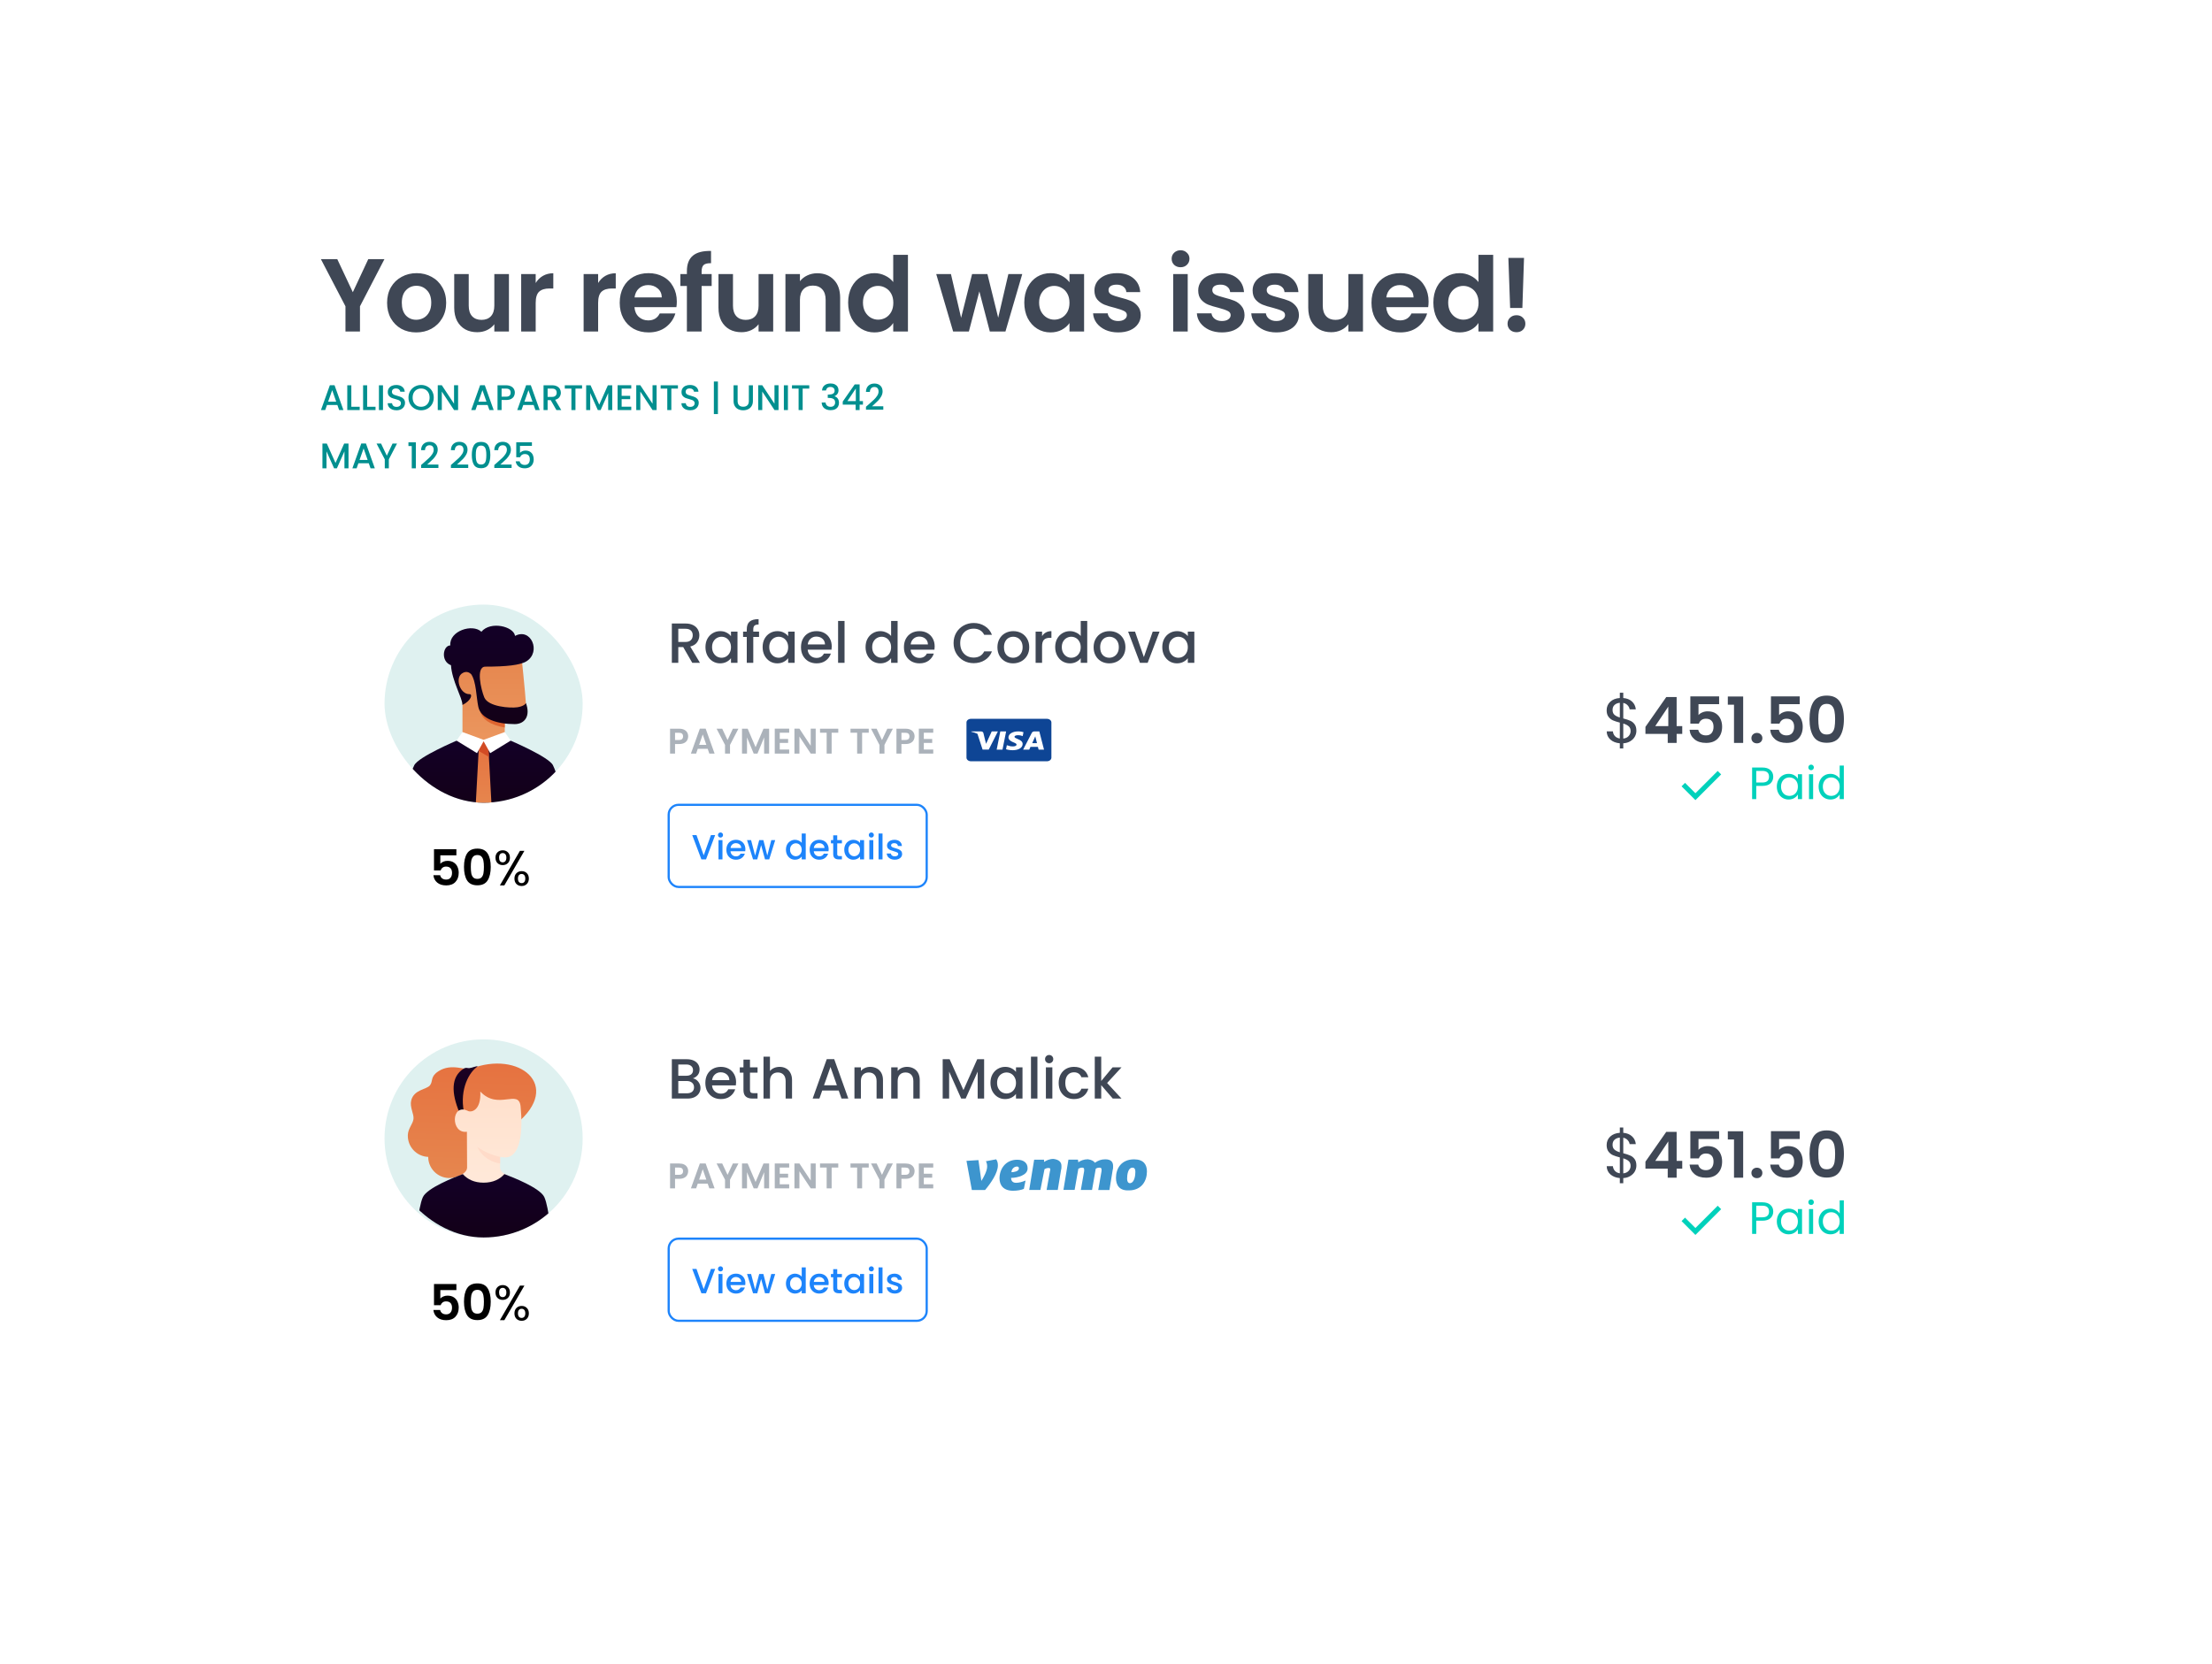 <svg width="327" height="246" viewBox="0 0 327 246" fill="none" xmlns="http://www.w3.org/2000/svg">
<g filter="url(#filter0_d_57_1138)">
<rect x="16" y="16" width="300" height="214" rx="16" fill="white" shape-rendering="crispEdges"/>
<path d="M56.83 38.319L53.215 45.289V49.012H51.07V45.289L47.439 38.319H49.86L52.158 43.206L54.44 38.319H56.83ZM61.529 49.15C60.712 49.15 59.977 48.971 59.323 48.614C58.67 48.246 58.154 47.73 57.776 47.066C57.408 46.402 57.224 45.636 57.224 44.768C57.224 43.9 57.413 43.134 57.791 42.47C58.179 41.806 58.705 41.296 59.369 40.938C60.033 40.571 60.774 40.387 61.591 40.387C62.408 40.387 63.148 40.571 63.812 40.938C64.476 41.296 64.997 41.806 65.375 42.47C65.763 43.134 65.957 43.9 65.957 44.768C65.957 45.636 65.758 46.402 65.359 47.066C64.971 47.73 64.44 48.246 63.766 48.614C63.102 48.971 62.357 49.15 61.529 49.15ZM61.529 47.281C61.917 47.281 62.28 47.189 62.617 47.005C62.964 46.811 63.24 46.525 63.444 46.147C63.649 45.769 63.751 45.309 63.751 44.768C63.751 43.961 63.536 43.343 63.107 42.914C62.689 42.475 62.173 42.256 61.56 42.256C60.947 42.256 60.431 42.475 60.013 42.914C59.604 43.343 59.4 43.961 59.4 44.768C59.4 45.575 59.599 46.198 59.997 46.637C60.406 47.066 60.917 47.281 61.529 47.281ZM75.236 40.525V49.012H73.076V47.939C72.8 48.307 72.438 48.598 71.988 48.813C71.549 49.017 71.069 49.119 70.548 49.119C69.884 49.119 69.297 48.981 68.786 48.705C68.276 48.419 67.872 48.006 67.576 47.465C67.29 46.913 67.147 46.259 67.147 45.504V40.525H69.292V45.197C69.292 45.871 69.46 46.392 69.797 46.76C70.135 47.117 70.594 47.296 71.176 47.296C71.769 47.296 72.233 47.117 72.57 46.76C72.907 46.392 73.076 45.871 73.076 45.197V40.525H75.236ZM79.191 41.842C79.466 41.393 79.824 41.04 80.263 40.785C80.712 40.53 81.223 40.402 81.795 40.402V42.654H81.228C80.554 42.654 80.043 42.812 79.696 43.129C79.359 43.446 79.191 43.997 79.191 44.783V49.012H77.046V40.525H79.191V41.842ZM88.422 41.842C88.698 41.393 89.055 41.04 89.495 40.785C89.944 40.53 90.454 40.402 91.026 40.402V42.654H90.46C89.785 42.654 89.275 42.812 88.928 43.129C88.591 43.446 88.422 43.997 88.422 44.783V49.012H86.277V40.525H88.422V41.842ZM100.054 44.584C100.054 44.891 100.034 45.166 99.993 45.412H93.789C93.84 46.025 94.054 46.505 94.432 46.852C94.81 47.199 95.275 47.373 95.826 47.373C96.623 47.373 97.19 47.031 97.527 46.346H99.84C99.595 47.163 99.125 47.837 98.43 48.368C97.736 48.889 96.883 49.15 95.872 49.15C95.055 49.15 94.32 48.971 93.666 48.614C93.023 48.246 92.517 47.73 92.149 47.066C91.792 46.402 91.613 45.636 91.613 44.768C91.613 43.89 91.792 43.119 92.149 42.455C92.507 41.791 93.007 41.28 93.651 40.923C94.294 40.566 95.035 40.387 95.872 40.387C96.679 40.387 97.399 40.56 98.032 40.908C98.676 41.255 99.171 41.75 99.518 42.394C99.876 43.027 100.054 43.757 100.054 44.584ZM97.833 43.972C97.823 43.42 97.624 42.981 97.236 42.654C96.847 42.317 96.373 42.148 95.811 42.148C95.28 42.148 94.83 42.312 94.463 42.639C94.105 42.955 93.886 43.4 93.804 43.972H97.833ZM105.205 42.286H103.719V49.012H101.543V42.286H100.578V40.525H101.543V40.096C101.543 39.054 101.84 38.288 102.432 37.798C103.024 37.307 103.918 37.078 105.113 37.108V38.916C104.592 38.906 104.229 38.993 104.025 39.176C103.821 39.36 103.719 39.692 103.719 40.172V40.525H105.205V42.286ZM114.301 40.525V49.012H112.141V47.939C111.865 48.307 111.502 48.598 111.053 48.813C110.614 49.017 110.134 49.119 109.613 49.119C108.949 49.119 108.362 48.981 107.851 48.705C107.34 48.419 106.937 48.006 106.641 47.465C106.355 46.913 106.212 46.259 106.212 45.504V40.525H108.356V45.197C108.356 45.871 108.525 46.392 108.862 46.76C109.199 47.117 109.659 47.296 110.241 47.296C110.833 47.296 111.298 47.117 111.635 46.76C111.972 46.392 112.141 45.871 112.141 45.197V40.525H114.301ZM120.814 40.402C121.825 40.402 122.642 40.724 123.265 41.367C123.888 42 124.199 42.889 124.199 44.033V49.012H122.055V44.324C122.055 43.65 121.886 43.134 121.549 42.777C121.212 42.409 120.752 42.225 120.17 42.225C119.578 42.225 119.108 42.409 118.761 42.777C118.424 43.134 118.255 43.65 118.255 44.324V49.012H116.11V40.525H118.255V41.582C118.541 41.214 118.904 40.928 119.343 40.724C119.792 40.509 120.283 40.402 120.814 40.402ZM125.381 44.738C125.381 43.88 125.55 43.119 125.887 42.455C126.234 41.791 126.704 41.28 127.296 40.923C127.888 40.566 128.547 40.387 129.272 40.387C129.824 40.387 130.35 40.509 130.85 40.754C131.351 40.989 131.749 41.306 132.045 41.704V37.675H134.221V49.012H132.045V47.756C131.78 48.174 131.407 48.511 130.927 48.767C130.447 49.022 129.89 49.15 129.257 49.15C128.542 49.15 127.888 48.966 127.296 48.598C126.704 48.23 126.234 47.715 125.887 47.051C125.55 46.377 125.381 45.606 125.381 44.738ZM132.06 44.768C132.06 44.247 131.958 43.803 131.754 43.435C131.55 43.057 131.274 42.772 130.927 42.578C130.58 42.373 130.207 42.271 129.808 42.271C129.41 42.271 129.042 42.368 128.705 42.562C128.368 42.756 128.093 43.042 127.878 43.42C127.674 43.788 127.572 44.227 127.572 44.738C127.572 45.248 127.674 45.698 127.878 46.086C128.093 46.464 128.368 46.755 128.705 46.959C129.053 47.163 129.42 47.265 129.808 47.265C130.207 47.265 130.58 47.168 130.927 46.974C131.274 46.77 131.55 46.484 131.754 46.116C131.958 45.739 132.06 45.289 132.06 44.768ZM151.119 40.525L148.637 49.012H146.324L144.776 43.083L143.229 49.012H140.9L138.403 40.525H140.579L142.08 46.99L143.704 40.525H145.971L147.564 46.974L149.066 40.525H151.119ZM151.421 44.738C151.421 43.88 151.59 43.119 151.927 42.455C152.274 41.791 152.739 41.28 153.321 40.923C153.913 40.566 154.572 40.387 155.297 40.387C155.93 40.387 156.482 40.514 156.952 40.77C157.432 41.025 157.815 41.347 158.101 41.735V40.525H160.261V49.012H158.101V47.771C157.825 48.169 157.442 48.501 156.952 48.767C156.472 49.022 155.915 49.15 155.282 49.15C154.567 49.15 153.913 48.966 153.321 48.598C152.739 48.23 152.274 47.715 151.927 47.051C151.59 46.377 151.421 45.606 151.421 44.738ZM158.101 44.768C158.101 44.247 157.999 43.803 157.794 43.435C157.59 43.057 157.314 42.772 156.967 42.578C156.62 42.373 156.247 42.271 155.849 42.271C155.45 42.271 155.083 42.368 154.746 42.562C154.409 42.756 154.133 43.042 153.918 43.42C153.714 43.788 153.612 44.227 153.612 44.738C153.612 45.248 153.714 45.698 153.918 46.086C154.133 46.464 154.409 46.755 154.746 46.959C155.093 47.163 155.461 47.265 155.849 47.265C156.247 47.265 156.62 47.168 156.967 46.974C157.314 46.77 157.59 46.484 157.794 46.116C157.999 45.739 158.101 45.289 158.101 44.768ZM165.297 49.15C164.603 49.15 163.98 49.027 163.428 48.782C162.876 48.527 162.437 48.185 162.11 47.756C161.794 47.327 161.62 46.852 161.59 46.331H163.75C163.791 46.658 163.949 46.928 164.225 47.143C164.511 47.357 164.863 47.465 165.282 47.465C165.69 47.465 166.007 47.383 166.232 47.219C166.466 47.056 166.584 46.847 166.584 46.591C166.584 46.316 166.441 46.111 166.155 45.978C165.879 45.836 165.435 45.682 164.822 45.519C164.189 45.366 163.668 45.207 163.259 45.044C162.861 44.881 162.514 44.63 162.218 44.293C161.932 43.956 161.789 43.502 161.789 42.93C161.789 42.46 161.922 42.031 162.187 41.643C162.463 41.255 162.851 40.949 163.351 40.724C163.862 40.499 164.46 40.387 165.144 40.387C166.155 40.387 166.962 40.642 167.564 41.153C168.167 41.653 168.499 42.332 168.56 43.19H166.507C166.477 42.853 166.334 42.588 166.078 42.394C165.833 42.189 165.501 42.087 165.083 42.087C164.694 42.087 164.393 42.159 164.179 42.302C163.974 42.445 163.872 42.644 163.872 42.899C163.872 43.185 164.015 43.405 164.301 43.558C164.587 43.701 165.031 43.849 165.634 44.002C166.247 44.155 166.752 44.314 167.151 44.477C167.549 44.641 167.891 44.896 168.177 45.243C168.473 45.58 168.627 46.03 168.637 46.591C168.637 47.081 168.499 47.521 168.223 47.909C167.958 48.297 167.569 48.603 167.059 48.828C166.558 49.042 165.971 49.15 165.297 49.15ZM174.523 39.514C174.145 39.514 173.828 39.396 173.573 39.161C173.328 38.916 173.205 38.615 173.205 38.257C173.205 37.9 173.328 37.604 173.573 37.369C173.828 37.124 174.145 37.001 174.523 37.001C174.901 37.001 175.212 37.124 175.457 37.369C175.713 37.604 175.84 37.9 175.84 38.257C175.84 38.615 175.713 38.916 175.457 39.161C175.212 39.396 174.901 39.514 174.523 39.514ZM175.58 40.525V49.012H173.435V40.525H175.58ZM180.64 49.15C179.946 49.15 179.323 49.027 178.771 48.782C178.22 48.527 177.781 48.185 177.454 47.756C177.137 47.327 176.963 46.852 176.933 46.331H179.093C179.134 46.658 179.292 46.928 179.568 47.143C179.854 47.357 180.206 47.465 180.625 47.465C181.033 47.465 181.35 47.383 181.575 47.219C181.81 47.056 181.927 46.847 181.927 46.591C181.927 46.316 181.784 46.111 181.498 45.978C181.222 45.836 180.778 45.682 180.165 45.519C179.532 45.366 179.011 45.207 178.603 45.044C178.204 44.881 177.857 44.63 177.561 44.293C177.275 43.956 177.132 43.502 177.132 42.93C177.132 42.46 177.265 42.031 177.53 41.643C177.806 41.255 178.194 40.949 178.695 40.724C179.205 40.499 179.803 40.387 180.487 40.387C181.498 40.387 182.305 40.642 182.908 41.153C183.51 41.653 183.842 42.332 183.903 43.19H181.851C181.82 42.853 181.677 42.588 181.422 42.394C181.176 42.189 180.845 42.087 180.426 42.087C180.038 42.087 179.736 42.159 179.522 42.302C179.318 42.445 179.216 42.644 179.216 42.899C179.216 43.185 179.358 43.405 179.644 43.558C179.93 43.701 180.375 43.849 180.977 44.002C181.59 44.155 182.096 44.314 182.494 44.477C182.892 44.641 183.234 44.896 183.52 45.243C183.817 45.58 183.97 46.03 183.98 46.591C183.98 47.081 183.842 47.521 183.566 47.909C183.301 48.297 182.913 48.603 182.402 48.828C181.902 49.042 181.314 49.15 180.64 49.15ZM188.682 49.15C187.988 49.15 187.365 49.027 186.813 48.782C186.261 48.527 185.822 48.185 185.495 47.756C185.179 47.327 185.005 46.852 184.975 46.331H187.135C187.176 46.658 187.334 46.928 187.61 47.143C187.896 47.357 188.248 47.465 188.667 47.465C189.075 47.465 189.392 47.383 189.617 47.219C189.851 47.056 189.969 46.847 189.969 46.591C189.969 46.316 189.826 46.111 189.54 45.978C189.264 45.836 188.82 45.682 188.207 45.519C187.574 45.366 187.053 45.207 186.644 45.044C186.246 44.881 185.899 44.63 185.603 44.293C185.317 43.956 185.174 43.502 185.174 42.93C185.174 42.46 185.307 42.031 185.572 41.643C185.848 41.255 186.236 40.949 186.736 40.724C187.247 40.499 187.845 40.387 188.529 40.387C189.54 40.387 190.347 40.642 190.949 41.153C191.552 41.653 191.884 42.332 191.945 43.19H189.892C189.862 42.853 189.719 42.588 189.463 42.394C189.218 42.189 188.886 42.087 188.468 42.087C188.079 42.087 187.778 42.159 187.564 42.302C187.359 42.445 187.257 42.644 187.257 42.899C187.257 43.185 187.4 43.405 187.686 43.558C187.972 43.701 188.416 43.849 189.019 44.002C189.632 44.155 190.137 44.314 190.536 44.477C190.934 44.641 191.276 44.896 191.562 45.243C191.858 45.58 192.012 46.03 192.022 46.591C192.022 47.081 191.884 47.521 191.608 47.909C191.343 48.297 190.954 48.603 190.444 48.828C189.943 49.042 189.356 49.15 188.682 49.15ZM201.488 40.525V49.012H199.328V47.939C199.052 48.307 198.69 48.598 198.24 48.813C197.801 49.017 197.321 49.119 196.8 49.119C196.137 49.119 195.549 48.981 195.039 48.705C194.528 48.419 194.125 48.006 193.828 47.465C193.542 46.913 193.399 46.259 193.399 45.504V40.525H195.544V45.197C195.544 45.871 195.713 46.392 196.05 46.76C196.387 47.117 196.846 47.296 197.428 47.296C198.021 47.296 198.486 47.117 198.823 46.76C199.16 46.392 199.328 45.871 199.328 45.197V40.525H201.488ZM211.188 44.584C211.188 44.891 211.167 45.166 211.127 45.412H204.922C204.973 46.025 205.187 46.505 205.565 46.852C205.943 47.199 206.408 47.373 206.959 47.373C207.756 47.373 208.323 47.031 208.66 46.346H210.973C210.728 47.163 210.258 47.837 209.564 48.368C208.869 48.889 208.017 49.15 207.005 49.15C206.188 49.15 205.453 48.971 204.799 48.614C204.156 48.246 203.65 47.73 203.283 47.066C202.925 46.402 202.747 45.636 202.747 44.768C202.747 43.89 202.925 43.119 203.283 42.455C203.64 41.791 204.141 41.28 204.784 40.923C205.428 40.566 206.168 40.387 207.005 40.387C207.812 40.387 208.532 40.56 209.166 40.908C209.809 41.255 210.304 41.75 210.652 42.394C211.009 43.027 211.188 43.757 211.188 44.584ZM208.966 43.972C208.956 43.42 208.757 42.981 208.369 42.654C207.981 42.317 207.506 42.148 206.944 42.148C206.413 42.148 205.964 42.312 205.596 42.639C205.239 42.955 205.019 43.4 204.937 43.972H208.966ZM211.895 44.738C211.895 43.88 212.064 43.119 212.401 42.455C212.748 41.791 213.218 41.28 213.81 40.923C214.403 40.566 215.062 40.387 215.787 40.387C216.338 40.387 216.864 40.509 217.365 40.754C217.865 40.989 218.263 41.306 218.56 41.704V37.675H220.735V49.012H218.56V47.756C218.294 48.174 217.921 48.511 217.441 48.767C216.961 49.022 216.405 49.15 215.771 49.15C215.056 49.15 214.403 48.966 213.81 48.598C213.218 48.23 212.748 47.715 212.401 47.051C212.064 46.377 211.895 45.606 211.895 44.738ZM218.575 44.768C218.575 44.247 218.473 43.803 218.268 43.435C218.064 43.057 217.788 42.772 217.441 42.578C217.094 42.373 216.721 42.271 216.323 42.271C215.925 42.271 215.557 42.368 215.22 42.562C214.883 42.756 214.607 43.042 214.393 43.42C214.188 43.788 214.086 44.227 214.086 44.738C214.086 45.248 214.188 45.698 214.393 46.086C214.607 46.464 214.883 46.755 215.22 46.959C215.567 47.163 215.935 47.265 216.323 47.265C216.721 47.265 217.094 47.168 217.441 46.974C217.788 46.77 218.064 46.484 218.268 46.116C218.473 45.739 218.575 45.289 218.575 44.768ZM225.296 38.135L225.051 45.534H223.243L222.983 38.135H225.296ZM224.193 49.119C223.805 49.119 223.483 49.002 223.228 48.767C222.983 48.522 222.86 48.22 222.86 47.863C222.86 47.505 222.983 47.209 223.228 46.974C223.483 46.729 223.805 46.607 224.193 46.607C224.571 46.607 224.883 46.729 225.128 46.974C225.373 47.209 225.495 47.505 225.495 47.863C225.495 48.22 225.373 48.522 225.128 48.767C224.883 49.002 224.571 49.119 224.193 49.119Z" fill="#3F4755"/>
<path d="M49.872 59.879H48.34L48.076 60.627H47.45L48.761 56.962H49.456L50.767 60.627H50.135L49.872 59.879ZM49.703 59.39L49.108 57.689L48.508 59.39H49.703ZM51.938 60.143H53.175V60.627H51.337V56.967H51.938V60.143ZM54.278 60.143H55.515V60.627H53.677V56.967H54.278V60.143ZM56.618 56.967V60.627H56.017V56.967H56.618ZM58.612 60.664C58.366 60.664 58.145 60.622 57.948 60.538C57.752 60.45 57.597 60.327 57.485 60.169C57.373 60.011 57.316 59.827 57.316 59.616H57.959C57.973 59.774 58.034 59.904 58.143 60.006C58.255 60.108 58.412 60.158 58.612 60.158C58.819 60.158 58.98 60.109 59.096 60.011C59.212 59.909 59.27 59.779 59.27 59.621C59.27 59.498 59.233 59.398 59.16 59.321C59.089 59.244 59 59.184 58.891 59.142C58.786 59.1 58.638 59.054 58.449 59.005C58.21 58.942 58.015 58.879 57.864 58.816C57.717 58.749 57.59 58.647 57.485 58.51C57.38 58.373 57.327 58.191 57.327 57.962C57.327 57.752 57.38 57.568 57.485 57.41C57.59 57.252 57.738 57.13 57.927 57.046C58.117 56.962 58.336 56.92 58.586 56.92C58.94 56.92 59.23 57.009 59.455 57.188C59.683 57.364 59.809 57.606 59.834 57.915H59.17C59.16 57.782 59.096 57.667 58.98 57.573C58.865 57.478 58.712 57.431 58.522 57.431C58.35 57.431 58.21 57.474 58.101 57.562C57.992 57.65 57.938 57.776 57.938 57.941C57.938 58.054 57.971 58.147 58.038 58.221C58.108 58.291 58.196 58.347 58.301 58.389C58.407 58.431 58.55 58.477 58.733 58.526C58.975 58.593 59.172 58.659 59.323 58.726C59.477 58.793 59.607 58.896 59.712 59.037C59.821 59.174 59.876 59.358 59.876 59.59C59.876 59.776 59.825 59.951 59.723 60.116C59.625 60.281 59.479 60.415 59.286 60.517C59.096 60.615 58.872 60.664 58.612 60.664ZM62.254 60.664C61.913 60.664 61.599 60.585 61.311 60.427C61.026 60.266 60.8 60.043 60.632 59.758C60.467 59.47 60.384 59.147 60.384 58.789C60.384 58.431 60.467 58.11 60.632 57.825C60.8 57.541 61.026 57.32 61.311 57.162C61.599 57.001 61.913 56.92 62.254 56.92C62.598 56.92 62.912 57.001 63.196 57.162C63.484 57.32 63.711 57.541 63.876 57.825C64.041 58.11 64.123 58.431 64.123 58.789C64.123 59.147 64.041 59.47 63.876 59.758C63.711 60.043 63.484 60.266 63.196 60.427C62.912 60.585 62.598 60.664 62.254 60.664ZM62.254 60.143C62.496 60.143 62.712 60.088 62.901 59.979C63.091 59.867 63.238 59.709 63.344 59.505C63.453 59.298 63.507 59.06 63.507 58.789C63.507 58.519 63.453 58.282 63.344 58.078C63.238 57.875 63.091 57.718 62.901 57.61C62.712 57.501 62.496 57.446 62.254 57.446C62.011 57.446 61.795 57.501 61.606 57.61C61.416 57.718 61.267 57.875 61.158 58.078C61.053 58.282 61 58.519 61 58.789C61 59.06 61.053 59.298 61.158 59.505C61.267 59.709 61.416 59.867 61.606 59.979C61.795 60.088 62.011 60.143 62.254 60.143ZM67.721 60.627H67.121L65.314 57.894V60.627H64.714V56.962H65.314L67.121 59.69V56.962H67.721V60.627ZM72.084 59.879H70.551L70.288 60.627H69.661L70.973 56.962H71.668L72.979 60.627H72.347L72.084 59.879ZM71.915 59.39L71.32 57.689L70.72 59.39H71.915ZM76.109 58.057C76.109 58.243 76.065 58.419 75.977 58.584C75.889 58.749 75.749 58.884 75.556 58.989C75.362 59.091 75.115 59.142 74.813 59.142H74.15V60.627H73.549V56.967H74.813C75.094 56.967 75.331 57.016 75.524 57.115C75.721 57.209 75.866 57.339 75.961 57.504C76.059 57.669 76.109 57.854 76.109 58.057ZM74.813 58.652C75.041 58.652 75.212 58.601 75.324 58.5C75.436 58.394 75.492 58.247 75.492 58.057C75.492 57.657 75.266 57.457 74.813 57.457H74.15V58.652H74.813ZM78.888 59.879H77.355L77.092 60.627H76.465L77.776 56.962H78.472L79.783 60.627H79.151L78.888 59.879ZM78.719 59.39L78.124 57.689L77.524 59.39H78.719ZM82.254 60.627L81.412 59.163H80.953V60.627H80.353V56.967H81.617C81.898 56.967 82.135 57.016 82.328 57.115C82.525 57.213 82.67 57.344 82.765 57.51C82.863 57.675 82.912 57.859 82.912 58.062C82.912 58.301 82.842 58.519 82.702 58.715C82.565 58.909 82.353 59.04 82.065 59.111L82.97 60.627H82.254ZM80.953 58.684H81.617C81.842 58.684 82.01 58.628 82.123 58.515C82.238 58.403 82.296 58.252 82.296 58.062C82.296 57.873 82.24 57.725 82.128 57.62C82.015 57.511 81.845 57.457 81.617 57.457H80.953V58.684ZM86.045 56.967V57.457H85.071V60.627H84.47V57.457H83.491V56.967H86.045ZM90.508 56.967V60.627H89.907V58.12L88.791 60.627H88.375L87.253 58.12V60.627H86.653V56.967H87.301L88.586 59.837L89.865 56.967H90.508ZM91.897 57.452V58.526H93.161V59.016H91.897V60.137H93.319V60.627H91.297V56.962H93.319V57.452H91.897ZM97.066 60.627H96.465L94.659 57.894V60.627H94.059V56.962H94.659L96.465 59.69V56.962H97.066V60.627ZM100.219 56.967V57.457H99.244V60.627H98.644V57.457H97.664V56.967H100.219ZM102.032 60.664C101.787 60.664 101.566 60.622 101.369 60.538C101.172 60.45 101.018 60.327 100.906 60.169C100.793 60.011 100.737 59.827 100.737 59.616H101.379C101.394 59.774 101.455 59.904 101.564 60.006C101.676 60.108 101.832 60.158 102.032 60.158C102.24 60.158 102.401 60.109 102.517 60.011C102.633 59.909 102.691 59.779 102.691 59.621C102.691 59.498 102.654 59.398 102.58 59.321C102.51 59.244 102.42 59.184 102.312 59.142C102.206 59.1 102.059 59.054 101.869 59.005C101.63 58.942 101.436 58.879 101.285 58.816C101.137 58.749 101.011 58.647 100.906 58.51C100.8 58.373 100.748 58.191 100.748 57.962C100.748 57.752 100.8 57.568 100.906 57.41C101.011 57.252 101.158 57.13 101.348 57.046C101.537 56.962 101.757 56.92 102.006 56.92C102.361 56.92 102.65 57.009 102.875 57.188C103.103 57.364 103.23 57.606 103.254 57.915H102.591C102.58 57.782 102.517 57.667 102.401 57.573C102.285 57.478 102.133 57.431 101.943 57.431C101.771 57.431 101.63 57.474 101.522 57.562C101.413 57.65 101.358 57.776 101.358 57.941C101.358 58.054 101.392 58.147 101.458 58.221C101.529 58.291 101.616 58.347 101.722 58.389C101.827 58.431 101.971 58.477 102.154 58.526C102.396 58.593 102.592 58.659 102.743 58.726C102.898 58.793 103.028 58.896 103.133 59.037C103.242 59.174 103.296 59.358 103.296 59.59C103.296 59.776 103.245 59.951 103.144 60.116C103.045 60.281 102.9 60.415 102.707 60.517C102.517 60.615 102.292 60.664 102.032 60.664ZM106.131 61.222H105.531V56.409H106.131V61.222ZM109.043 56.967V59.3C109.043 59.577 109.115 59.786 109.259 59.927C109.407 60.067 109.61 60.137 109.87 60.137C110.133 60.137 110.337 60.067 110.481 59.927C110.628 59.786 110.702 59.577 110.702 59.3V56.967H111.302V59.289C111.302 59.588 111.237 59.841 111.108 60.048C110.978 60.255 110.804 60.41 110.586 60.511C110.369 60.613 110.128 60.664 109.865 60.664C109.601 60.664 109.361 60.613 109.143 60.511C108.929 60.41 108.759 60.255 108.632 60.048C108.506 59.841 108.443 59.588 108.443 59.289V56.967H109.043ZM115.091 60.627H114.491L112.684 57.894V60.627H112.084V56.962H112.684L114.491 59.69V56.962H115.091V60.627ZM116.48 56.967V60.627H115.879V56.967H116.48ZM119.633 56.967V57.457H118.658V60.627H118.058V57.457H117.078V56.967H119.633ZM121.519 57.736C121.54 57.41 121.665 57.155 121.893 56.972C122.125 56.79 122.42 56.699 122.778 56.699C123.023 56.699 123.236 56.742 123.415 56.83C123.594 56.918 123.729 57.037 123.82 57.188C123.912 57.339 123.957 57.51 123.957 57.699C123.957 57.917 123.899 58.103 123.783 58.257C123.668 58.412 123.529 58.515 123.367 58.568V58.589C123.575 58.652 123.736 58.768 123.852 58.937C123.968 59.102 124.026 59.314 124.026 59.574C124.026 59.781 123.978 59.965 123.884 60.127C123.789 60.288 123.648 60.416 123.462 60.511C123.276 60.603 123.053 60.648 122.793 60.648C122.414 60.648 122.102 60.552 121.856 60.359C121.614 60.162 121.484 59.881 121.466 59.516H122.046C122.06 59.702 122.132 59.855 122.262 59.974C122.391 60.09 122.567 60.148 122.788 60.148C123.002 60.148 123.167 60.09 123.283 59.974C123.399 59.855 123.457 59.702 123.457 59.516C123.457 59.27 123.378 59.096 123.22 58.995C123.066 58.889 122.827 58.837 122.504 58.837H122.367V58.342H122.509C122.793 58.338 123.009 58.291 123.157 58.199C123.308 58.108 123.383 57.964 123.383 57.768C123.383 57.599 123.329 57.466 123.22 57.367C123.111 57.266 122.957 57.215 122.757 57.215C122.56 57.215 122.407 57.266 122.298 57.367C122.19 57.466 122.125 57.589 122.104 57.736H121.519ZM124.583 59.827V59.374L126.352 56.836H127.079V59.305H127.569V59.827H127.079V60.627H126.489V59.827H124.583ZM126.515 57.446L125.273 59.305H126.515V57.446ZM128.398 59.811C128.735 59.52 129 59.281 129.193 59.095C129.39 58.905 129.553 58.709 129.683 58.505C129.813 58.301 129.878 58.098 129.878 57.894C129.878 57.683 129.827 57.518 129.725 57.399C129.627 57.28 129.47 57.22 129.256 57.22C129.049 57.22 128.888 57.287 128.772 57.42C128.659 57.55 128.6 57.725 128.593 57.947H128.013C128.024 57.546 128.143 57.241 128.371 57.03C128.603 56.816 128.896 56.709 129.251 56.709C129.634 56.709 129.932 56.814 130.146 57.025C130.364 57.236 130.473 57.517 130.473 57.868C130.473 58.12 130.408 58.364 130.278 58.6C130.151 58.831 129.999 59.04 129.82 59.226C129.644 59.409 129.419 59.621 129.146 59.864L128.909 60.074H130.578V60.575H128.019V60.137L128.398 59.811Z" fill="#008F8F"/>
<path d="M51.52 65.582V69.242H50.92V66.736L49.804 69.242H49.388L48.266 66.736V69.242H47.666V65.582H48.313L49.598 68.453L50.878 65.582H51.52ZM54.516 68.495H52.983L52.72 69.242H52.093L53.405 65.577H54.1L55.411 69.242H54.779L54.516 68.495ZM54.347 68.005L53.752 66.304L53.152 68.005H54.347ZM58.694 65.582L57.482 67.915V69.242H56.882V67.915L55.665 65.582H56.334L57.182 67.378L58.03 65.582H58.694ZM60.38 65.951V65.403H61.475V69.242H60.87V65.951H60.38ZM62.632 68.426C62.969 68.135 63.234 67.896 63.427 67.71C63.624 67.52 63.787 67.324 63.917 67.12C64.047 66.916 64.112 66.713 64.112 66.509C64.112 66.299 64.061 66.134 63.959 66.014C63.861 65.895 63.704 65.835 63.49 65.835C63.283 65.835 63.121 65.902 63.006 66.035C62.893 66.165 62.834 66.341 62.827 66.562H62.247C62.258 66.162 62.377 65.856 62.605 65.646C62.837 65.431 63.13 65.324 63.485 65.324C63.868 65.324 64.166 65.43 64.38 65.64C64.598 65.851 64.707 66.132 64.707 66.483C64.707 66.736 64.642 66.98 64.512 67.215C64.385 67.447 64.233 67.656 64.054 67.842C63.878 68.024 63.653 68.237 63.38 68.479L63.143 68.689H64.812V69.19H62.253V68.753L62.632 68.426ZM67.039 68.426C67.376 68.135 67.641 67.896 67.834 67.71C68.031 67.52 68.194 67.324 68.324 67.12C68.454 66.916 68.519 66.713 68.519 66.509C68.519 66.299 68.468 66.134 68.366 66.014C68.268 65.895 68.112 65.835 67.897 65.835C67.69 65.835 67.529 65.902 67.413 66.035C67.301 66.165 67.241 66.341 67.234 66.562H66.655C66.665 66.162 66.785 65.856 67.013 65.646C67.245 65.431 67.538 65.324 67.892 65.324C68.275 65.324 68.573 65.43 68.787 65.64C69.005 65.851 69.114 66.132 69.114 66.483C69.114 66.736 69.049 66.98 68.919 67.215C68.793 67.447 68.64 67.656 68.461 67.842C68.285 68.024 68.061 68.237 67.787 68.479L67.55 68.689H69.219V69.19H66.66V68.753L67.039 68.426ZM69.747 67.273C69.747 66.665 69.849 66.192 70.052 65.851C70.259 65.507 70.614 65.335 71.116 65.335C71.618 65.335 71.971 65.507 72.174 65.851C72.382 66.192 72.485 66.665 72.485 67.273C72.485 67.887 72.382 68.368 72.174 68.716C71.971 69.06 71.618 69.232 71.116 69.232C70.614 69.232 70.259 69.06 70.052 68.716C69.849 68.368 69.747 67.887 69.747 67.273ZM71.895 67.273C71.895 66.989 71.876 66.748 71.838 66.551C71.802 66.355 71.729 66.195 71.616 66.072C71.504 65.946 71.337 65.883 71.116 65.883C70.895 65.883 70.728 65.946 70.616 66.072C70.503 66.195 70.428 66.355 70.389 66.551C70.354 66.748 70.337 66.989 70.337 67.273C70.337 67.568 70.354 67.815 70.389 68.015C70.424 68.216 70.498 68.377 70.61 68.5C70.726 68.623 70.895 68.684 71.116 68.684C71.337 68.684 71.504 68.623 71.616 68.5C71.732 68.377 71.808 68.216 71.843 68.015C71.878 67.815 71.895 67.568 71.895 67.273ZM73.452 68.426C73.789 68.135 74.054 67.896 74.247 67.71C74.444 67.52 74.607 67.324 74.737 67.12C74.867 66.916 74.932 66.713 74.932 66.509C74.932 66.299 74.881 66.134 74.779 66.014C74.681 65.895 74.525 65.835 74.311 65.835C74.103 65.835 73.942 65.902 73.826 66.035C73.714 66.165 73.654 66.341 73.647 66.562H73.068C73.078 66.162 73.198 65.856 73.426 65.646C73.658 65.431 73.951 65.324 74.305 65.324C74.688 65.324 74.986 65.43 75.201 65.64C75.418 65.851 75.527 66.132 75.527 66.483C75.527 66.736 75.462 66.98 75.332 67.215C75.206 67.447 75.053 67.656 74.874 67.842C74.699 68.024 74.474 68.237 74.2 68.479L73.963 68.689H75.632V69.19H73.073V68.753L73.452 68.426ZM78.635 65.919H76.871V66.967C76.945 66.869 77.053 66.787 77.197 66.72C77.345 66.653 77.501 66.62 77.666 66.62C77.961 66.62 78.2 66.683 78.382 66.809C78.568 66.936 78.7 67.096 78.777 67.289C78.858 67.482 78.898 67.685 78.898 67.9C78.898 68.159 78.847 68.391 78.746 68.595C78.647 68.795 78.498 68.953 78.298 69.069C78.101 69.184 77.859 69.242 77.571 69.242C77.189 69.242 76.881 69.148 76.65 68.958C76.418 68.769 76.279 68.517 76.234 68.205H76.818C76.857 68.37 76.943 68.502 77.076 68.6C77.21 68.695 77.376 68.742 77.576 68.742C77.826 68.742 78.012 68.667 78.135 68.516C78.261 68.365 78.324 68.165 78.324 67.915C78.324 67.663 78.261 67.469 78.135 67.336C78.008 67.199 77.822 67.131 77.576 67.131C77.404 67.131 77.259 67.175 77.139 67.262C77.023 67.347 76.939 67.462 76.887 67.61H76.318V65.393H78.635V65.919Z" fill="#008F8F"/>
<rect x="47.27" y="79.817" width="238.895" height="61.672" rx="2.615" fill="white"/>
<g clip-path="url(#clip0_57_1138)">
<rect x="56.846" y="89.392" width="29.291" height="29.291" rx="14.646" fill="#DFF1F0"/>
<path d="M74.617 106.577V108.725C74.617 108.937 71.492 109.581 71.492 109.581C71.492 109.581 68.368 109.028 68.368 108.725C68.368 108.15 68.379 105.268 68.368 102.592C66.968 100.778 66.968 99.644 68.075 98.473C69.181 97.301 77.057 96.715 77.057 96.715C77.057 96.715 77.648 102.399 77.741 103.94C77.778 104.56 78.18 106.577 76.618 106.577H74.617Z" fill="url(#paint0_linear_57_1138)"/>
<path d="M74.618 106.393V107.569C72.525 107.196 71.321 106.409 71.005 105.21C71.916 105.828 73.088 106.219 74.52 106.381C74.552 106.385 74.585 106.389 74.618 106.393Z" fill="#DE6530"/>
<path d="M81.744 113.148C82.364 114.408 82.852 116.491 83.209 119.397H59.775C60.132 116.491 60.62 114.408 61.24 113.148C61.857 111.893 67.586 109.476 67.586 109.476L75.397 109.475C75.397 109.475 81.128 111.895 81.744 113.148Z" fill="url(#paint1_linear_57_1138)"/>
<path d="M72.176 110.091L72.665 119.074H70.321L70.809 110.091C70.809 110.091 71.265 109.603 71.493 109.603C71.721 109.603 72.176 110.091 72.176 110.091Z" fill="url(#paint2_linear_57_1138)"/>
<path d="M72.275 111.909L70.758 111.033L70.809 110.091C71.113 109.766 71.341 109.603 71.492 109.603C71.644 109.603 71.872 109.766 72.176 110.091L72.275 111.909Z" fill="#D24B24"/>
<path d="M71.492 109.602L70.516 111.361L67.489 109.506L68.368 108.236L71.492 109.391L74.617 108.236L75.496 109.506L72.469 111.361L71.492 109.602Z" fill="white"/>
<path d="M69.639 99.664C69.329 99.398 68.952 99.218 68.418 99.495C67.154 100.152 67.993 102.684 69.408 102.635C69.896 102.618 69.672 103.591 68.368 104.233C68.368 103.208 66.806 100.669 66.669 98.358C65.097 97.773 65.488 95.431 66.567 95.431C66.395 93.284 69.833 92.174 71.164 93.407C72.518 91.784 75.935 92.614 76.141 94.022C78.491 92.767 80.036 96.373 77.836 97.773C76.93 98.349 74.812 98.568 71.755 98.568C70.288 98.568 71.132 102.002 71.59 103.11C72.176 104.526 75.447 104.721 76.472 104.575C77.273 104.46 77.693 104.135 77.741 103.94C78.474 105.893 77.546 107.065 76.082 107.065C73.592 107.065 71.102 106.332 70.712 104.526C70.401 103.088 70.418 100.768 69.639 99.664Z" fill="url(#paint3_linear_57_1138)"/>
</g>
<path d="M67.468 126.462H65.095V127.714C65.197 127.587 65.344 127.485 65.534 127.406C65.725 127.323 65.927 127.282 66.142 127.282C66.533 127.282 66.852 127.367 67.101 127.538C67.35 127.709 67.531 127.929 67.643 128.197C67.755 128.461 67.812 128.744 67.812 129.047C67.812 129.608 67.651 130.06 67.328 130.402C67.011 130.743 66.557 130.914 65.966 130.914C65.41 130.914 64.966 130.775 64.634 130.497C64.302 130.218 64.114 129.855 64.07 129.406H65.066C65.11 129.601 65.207 129.757 65.359 129.874C65.515 129.991 65.713 130.05 65.952 130.05C66.24 130.05 66.457 129.96 66.603 129.779C66.75 129.598 66.823 129.359 66.823 129.061C66.823 128.759 66.747 128.529 66.596 128.373C66.45 128.212 66.232 128.131 65.944 128.131C65.739 128.131 65.569 128.183 65.432 128.285C65.295 128.388 65.197 128.524 65.139 128.695H64.158V125.561H67.468V126.462ZM68.592 128.175C68.592 127.331 68.743 126.669 69.046 126.191C69.353 125.712 69.861 125.473 70.569 125.473C71.277 125.473 71.782 125.712 72.085 126.191C72.392 126.669 72.546 127.331 72.546 128.175C72.546 129.025 72.392 129.691 72.085 130.175C71.782 130.658 71.277 130.899 70.569 130.899C69.861 130.899 69.353 130.658 69.046 130.175C68.743 129.691 68.592 129.025 68.592 128.175ZM71.536 128.175C71.536 127.814 71.511 127.511 71.463 127.267C71.419 127.018 71.326 126.816 71.184 126.66C71.048 126.503 70.843 126.425 70.569 126.425C70.296 126.425 70.088 126.503 69.947 126.66C69.81 126.816 69.717 127.018 69.668 127.267C69.624 127.511 69.603 127.814 69.603 128.175C69.603 128.546 69.624 128.859 69.668 129.113C69.712 129.362 69.805 129.564 69.947 129.721C70.088 129.872 70.296 129.948 70.569 129.948C70.843 129.948 71.05 129.872 71.192 129.721C71.333 129.564 71.426 129.362 71.47 129.113C71.514 128.859 71.536 128.546 71.536 128.175ZM73.246 126.813C73.246 126.481 73.346 126.218 73.546 126.022C73.746 125.822 74.002 125.722 74.315 125.722C74.627 125.722 74.883 125.822 75.084 126.022C75.284 126.218 75.384 126.481 75.384 126.813C75.384 127.15 75.284 127.419 75.084 127.619C74.883 127.814 74.627 127.912 74.315 127.912C74.002 127.912 73.746 127.814 73.546 127.619C73.346 127.419 73.246 127.15 73.246 126.813ZM77.522 125.803L74.556 130.914H73.897L76.863 125.803H77.522ZM74.315 126.132C74.149 126.132 74.017 126.191 73.919 126.308C73.826 126.42 73.78 126.589 73.78 126.813C73.78 127.038 73.826 127.209 73.919 127.326C74.017 127.443 74.149 127.502 74.315 127.502C74.481 127.502 74.612 127.443 74.71 127.326C74.808 127.204 74.856 127.033 74.856 126.813C74.856 126.589 74.808 126.42 74.71 126.308C74.612 126.191 74.481 126.132 74.315 126.132ZM76.05 129.904C76.05 129.567 76.15 129.301 76.35 129.105C76.551 128.905 76.807 128.805 77.119 128.805C77.432 128.805 77.686 128.905 77.881 129.105C78.081 129.301 78.181 129.567 78.181 129.904C78.181 130.236 78.081 130.502 77.881 130.702C77.686 130.902 77.432 131.002 77.119 131.002C76.807 131.002 76.551 130.904 76.35 130.709C76.15 130.509 76.05 130.24 76.05 129.904ZM77.112 129.223C76.946 129.223 76.814 129.281 76.716 129.398C76.619 129.511 76.57 129.679 76.57 129.904C76.57 130.123 76.619 130.292 76.716 130.409C76.814 130.521 76.946 130.577 77.112 130.577C77.278 130.577 77.41 130.521 77.507 130.409C77.605 130.292 77.654 130.123 77.654 129.904C77.654 129.679 77.605 129.511 77.507 129.398C77.41 129.281 77.278 129.223 77.112 129.223Z" fill="black"/>
<path d="M102.339 98.005L101 95.679H100.272V98.005H99.318V92.189H101.327C101.773 92.189 102.15 92.267 102.456 92.423C102.769 92.579 103 92.788 103.151 93.051C103.307 93.313 103.385 93.606 103.385 93.93C103.385 94.309 103.274 94.655 103.051 94.967C102.833 95.274 102.496 95.483 102.038 95.595L103.477 98.005H102.339ZM100.272 94.917H101.327C101.684 94.917 101.952 94.828 102.13 94.649C102.314 94.471 102.406 94.231 102.406 93.93C102.406 93.628 102.317 93.394 102.138 93.227C101.96 93.054 101.689 92.967 101.327 92.967H100.272V94.917ZM104.288 95.679C104.288 95.216 104.383 94.805 104.572 94.448C104.768 94.091 105.03 93.815 105.359 93.62C105.694 93.419 106.062 93.319 106.464 93.319C106.826 93.319 107.142 93.391 107.41 93.536C107.683 93.676 107.9 93.851 108.062 94.063V93.394H109.025V98.005H108.062V97.319C107.9 97.537 107.68 97.718 107.401 97.863C107.122 98.008 106.804 98.081 106.447 98.081C106.051 98.081 105.688 97.98 105.359 97.779C105.03 97.573 104.768 97.288 104.572 96.926C104.383 96.557 104.288 96.142 104.288 95.679ZM108.062 95.695C108.062 95.377 107.995 95.101 107.861 94.867C107.733 94.632 107.563 94.454 107.351 94.331C107.139 94.209 106.91 94.147 106.665 94.147C106.419 94.147 106.19 94.209 105.978 94.331C105.766 94.448 105.593 94.624 105.46 94.859C105.331 95.087 105.267 95.361 105.267 95.679C105.267 95.997 105.331 96.276 105.46 96.516C105.593 96.755 105.766 96.939 105.978 97.068C106.196 97.191 106.425 97.252 106.665 97.252C106.91 97.252 107.139 97.191 107.351 97.068C107.563 96.945 107.733 96.767 107.861 96.532C107.995 96.292 108.062 96.013 108.062 95.695ZM112.211 94.172H111.357V98.005H110.395V94.172H109.851V93.394H110.395V93.067C110.395 92.537 110.534 92.153 110.813 91.913C111.098 91.667 111.542 91.544 112.144 91.544V92.339C111.854 92.339 111.65 92.395 111.533 92.507C111.416 92.613 111.357 92.8 111.357 93.067V93.394H112.211V94.172ZM112.739 95.679C112.739 95.216 112.833 94.805 113.023 94.448C113.218 94.091 113.481 93.815 113.81 93.62C114.145 93.419 114.513 93.319 114.914 93.319C115.277 93.319 115.592 93.391 115.86 93.536C116.134 93.676 116.351 93.851 116.513 94.063V93.394H117.475V98.005H116.513V97.319C116.351 97.537 116.131 97.718 115.852 97.863C115.573 98.008 115.255 98.081 114.898 98.081C114.502 98.081 114.139 97.98 113.81 97.779C113.481 97.573 113.218 97.288 113.023 96.926C112.833 96.557 112.739 96.142 112.739 95.679ZM116.513 95.695C116.513 95.377 116.446 95.101 116.312 94.867C116.184 94.632 116.014 94.454 115.802 94.331C115.59 94.209 115.361 94.147 115.115 94.147C114.87 94.147 114.641 94.209 114.429 94.331C114.217 94.448 114.044 94.624 113.91 94.859C113.782 95.087 113.718 95.361 113.718 95.679C113.718 95.997 113.782 96.276 113.91 96.516C114.044 96.755 114.217 96.939 114.429 97.068C114.647 97.191 114.875 97.252 115.115 97.252C115.361 97.252 115.59 97.191 115.802 97.068C116.014 96.945 116.184 96.767 116.312 96.532C116.446 96.292 116.513 96.013 116.513 95.695ZM122.955 95.587C122.955 95.76 122.944 95.916 122.921 96.055H119.398C119.426 96.424 119.563 96.719 119.808 96.942C120.054 97.165 120.355 97.277 120.712 97.277C121.225 97.277 121.588 97.062 121.8 96.633H122.829C122.69 97.057 122.436 97.405 122.068 97.679C121.705 97.947 121.253 98.081 120.712 98.081C120.271 98.081 119.875 97.983 119.524 97.788C119.178 97.587 118.904 97.308 118.703 96.951C118.508 96.588 118.41 96.17 118.41 95.695C118.41 95.221 118.505 94.805 118.695 94.448C118.89 94.086 119.161 93.807 119.507 93.612C119.858 93.416 120.26 93.319 120.712 93.319C121.147 93.319 121.535 93.413 121.875 93.603C122.216 93.793 122.481 94.061 122.67 94.406C122.86 94.747 122.955 95.14 122.955 95.587ZM121.959 95.285C121.953 94.934 121.828 94.652 121.582 94.44C121.337 94.228 121.033 94.122 120.67 94.122C120.341 94.122 120.059 94.228 119.825 94.44C119.591 94.646 119.451 94.928 119.406 95.285H121.959ZM124.848 91.812V98.005H123.894V91.812H124.848ZM127.956 95.679C127.956 95.216 128.051 94.805 128.241 94.448C128.436 94.091 128.698 93.815 129.028 93.62C129.362 93.419 129.733 93.319 130.141 93.319C130.442 93.319 130.738 93.385 131.028 93.519C131.323 93.648 131.558 93.821 131.731 94.038V91.812H132.693V98.005H131.731V97.311C131.575 97.534 131.357 97.718 131.078 97.863C130.805 98.008 130.489 98.081 130.132 98.081C129.731 98.081 129.362 97.98 129.028 97.779C128.698 97.573 128.436 97.288 128.241 96.926C128.051 96.557 127.956 96.142 127.956 95.679ZM131.731 95.695C131.731 95.377 131.664 95.101 131.53 94.867C131.402 94.632 131.231 94.454 131.019 94.331C130.807 94.209 130.579 94.147 130.333 94.147C130.088 94.147 129.859 94.209 129.647 94.331C129.435 94.448 129.262 94.624 129.128 94.859C129 95.087 128.936 95.361 128.936 95.679C128.936 95.997 129 96.276 129.128 96.516C129.262 96.755 129.435 96.939 129.647 97.068C129.864 97.191 130.093 97.252 130.333 97.252C130.579 97.252 130.807 97.191 131.019 97.068C131.231 96.945 131.402 96.767 131.53 96.532C131.664 96.292 131.731 96.013 131.731 95.695ZM138.173 95.587C138.173 95.76 138.161 95.916 138.139 96.055H134.616C134.644 96.424 134.78 96.719 135.026 96.942C135.271 97.165 135.573 97.277 135.93 97.277C136.443 97.277 136.806 97.062 137.018 96.633H138.047C137.908 97.057 137.654 97.405 137.285 97.679C136.923 97.947 136.471 98.081 135.93 98.081C135.489 98.081 135.093 97.983 134.741 97.788C134.395 97.587 134.122 97.308 133.921 96.951C133.726 96.588 133.628 96.17 133.628 95.695C133.628 95.221 133.723 94.805 133.913 94.448C134.108 94.086 134.379 93.807 134.725 93.612C135.076 93.416 135.478 93.319 135.93 93.319C136.365 93.319 136.753 93.413 137.093 93.603C137.433 93.793 137.698 94.061 137.888 94.406C138.078 94.747 138.173 95.14 138.173 95.587ZM137.177 95.285C137.171 94.934 137.046 94.652 136.8 94.44C136.555 94.228 136.251 94.122 135.888 94.122C135.559 94.122 135.277 94.228 135.043 94.44C134.808 94.646 134.669 94.928 134.624 95.285H137.177ZM140.967 95.084C140.967 94.515 141.099 94.005 141.361 93.553C141.629 93.101 141.988 92.749 142.44 92.498C142.898 92.242 143.397 92.113 143.938 92.113C144.558 92.113 145.107 92.267 145.587 92.574C146.073 92.875 146.424 93.305 146.642 93.863H145.495C145.344 93.556 145.135 93.327 144.867 93.176C144.6 93.026 144.29 92.95 143.938 92.95C143.553 92.95 143.21 93.037 142.909 93.21C142.608 93.383 142.371 93.631 142.198 93.955C142.03 94.278 141.947 94.655 141.947 95.084C141.947 95.514 142.03 95.891 142.198 96.214C142.371 96.538 142.608 96.789 142.909 96.967C143.21 97.14 143.553 97.227 143.938 97.227C144.29 97.227 144.6 97.152 144.867 97.001C145.135 96.85 145.344 96.621 145.495 96.315H146.642C146.424 96.873 146.073 97.302 145.587 97.603C145.107 97.905 144.558 98.055 143.938 98.055C143.392 98.055 142.892 97.93 142.44 97.679C141.988 97.422 141.629 97.068 141.361 96.616C141.099 96.164 140.967 95.653 140.967 95.084ZM149.759 98.081C149.323 98.081 148.93 97.983 148.578 97.788C148.227 97.587 147.951 97.308 147.75 96.951C147.549 96.588 147.449 96.17 147.449 95.695C147.449 95.227 147.552 94.811 147.758 94.448C147.965 94.086 148.247 93.807 148.604 93.612C148.961 93.416 149.36 93.319 149.8 93.319C150.241 93.319 150.64 93.416 150.997 93.612C151.354 93.807 151.636 94.086 151.842 94.448C152.049 94.811 152.152 95.227 152.152 95.695C152.152 96.164 152.046 96.58 151.834 96.942C151.622 97.305 151.332 97.587 150.964 97.788C150.601 97.983 150.199 98.081 149.759 98.081ZM149.759 97.252C150.004 97.252 150.233 97.193 150.445 97.076C150.662 96.959 150.838 96.783 150.972 96.549C151.106 96.315 151.173 96.03 151.173 95.695C151.173 95.361 151.109 95.079 150.98 94.85C150.852 94.616 150.682 94.44 150.47 94.323C150.258 94.206 150.029 94.147 149.784 94.147C149.538 94.147 149.309 94.206 149.097 94.323C148.891 94.44 148.726 94.616 148.604 94.85C148.481 95.079 148.419 95.361 148.419 95.695C148.419 96.192 148.545 96.577 148.796 96.85C149.053 97.118 149.374 97.252 149.759 97.252ZM154.049 94.063C154.189 93.829 154.373 93.648 154.602 93.519C154.836 93.385 155.112 93.319 155.43 93.319V94.306H155.187C154.814 94.306 154.529 94.401 154.334 94.591C154.144 94.78 154.049 95.109 154.049 95.578V98.005H153.095V93.394H154.049V94.063ZM155.989 95.679C155.989 95.216 156.084 94.805 156.274 94.448C156.469 94.091 156.731 93.815 157.06 93.62C157.395 93.419 157.766 93.319 158.173 93.319C158.475 93.319 158.77 93.385 159.06 93.519C159.356 93.648 159.591 93.821 159.763 94.038V91.812H160.726V98.005H159.763V97.311C159.607 97.534 159.39 97.718 159.111 97.863C158.837 98.008 158.522 98.081 158.165 98.081C157.763 98.081 157.395 97.98 157.06 97.779C156.731 97.573 156.469 97.288 156.274 96.926C156.084 96.557 155.989 96.142 155.989 95.679ZM159.763 95.695C159.763 95.377 159.697 95.101 159.563 94.867C159.434 94.632 159.264 94.454 159.052 94.331C158.84 94.209 158.611 94.147 158.366 94.147C158.12 94.147 157.892 94.209 157.68 94.331C157.468 94.448 157.295 94.624 157.161 94.859C157.032 95.087 156.968 95.361 156.968 95.679C156.968 95.997 157.032 96.276 157.161 96.516C157.295 96.755 157.468 96.939 157.68 97.068C157.897 97.191 158.126 97.252 158.366 97.252C158.611 97.252 158.84 97.191 159.052 97.068C159.264 96.945 159.434 96.767 159.563 96.532C159.697 96.292 159.763 96.013 159.763 95.695ZM163.979 98.081C163.544 98.081 163.151 97.983 162.799 97.788C162.448 97.587 162.171 97.308 161.971 96.951C161.77 96.588 161.669 96.17 161.669 95.695C161.669 95.227 161.773 94.811 161.979 94.448C162.185 94.086 162.467 93.807 162.824 93.612C163.181 93.416 163.58 93.319 164.021 93.319C164.462 93.319 164.861 93.416 165.218 93.612C165.575 93.807 165.857 94.086 166.063 94.448C166.269 94.811 166.373 95.227 166.373 95.695C166.373 96.164 166.267 96.58 166.055 96.942C165.843 97.305 165.553 97.587 165.184 97.788C164.822 97.983 164.42 98.081 163.979 98.081ZM163.979 97.252C164.225 97.252 164.453 97.193 164.665 97.076C164.883 96.959 165.059 96.783 165.193 96.549C165.327 96.315 165.394 96.03 165.394 95.695C165.394 95.361 165.329 95.079 165.201 94.85C165.073 94.616 164.903 94.44 164.691 94.323C164.479 94.206 164.25 94.147 164.004 94.147C163.759 94.147 163.53 94.206 163.318 94.323C163.112 94.44 162.947 94.616 162.824 94.85C162.702 95.079 162.64 95.361 162.64 95.695C162.64 96.192 162.766 96.577 163.017 96.85C163.273 97.118 163.594 97.252 163.979 97.252ZM169.098 97.152L170.404 93.394H171.417L169.659 98.005H168.521L166.772 93.394H167.793L169.098 97.152ZM171.82 95.679C171.82 95.216 171.915 94.805 172.104 94.448C172.3 94.091 172.562 93.815 172.891 93.62C173.226 93.419 173.594 93.319 173.996 93.319C174.358 93.319 174.674 93.391 174.941 93.536C175.215 93.676 175.432 93.851 175.594 94.063V93.394H176.557V98.005H175.594V97.319C175.432 97.537 175.212 97.718 174.933 97.863C174.654 98.008 174.336 98.081 173.979 98.081C173.583 98.081 173.22 97.98 172.891 97.779C172.562 97.573 172.3 97.288 172.104 96.926C171.915 96.557 171.82 96.142 171.82 95.679ZM175.594 95.695C175.594 95.377 175.527 95.101 175.393 94.867C175.265 94.632 175.095 94.454 174.883 94.331C174.671 94.209 174.442 94.147 174.197 94.147C173.951 94.147 173.722 94.209 173.51 94.331C173.298 94.448 173.125 94.624 172.991 94.859C172.863 95.087 172.799 95.361 172.799 95.679C172.799 95.997 172.863 96.276 172.991 96.516C173.125 96.755 173.298 96.939 173.51 97.068C173.728 97.191 173.957 97.252 174.197 97.252C174.442 97.252 174.671 97.191 174.883 97.068C175.095 96.945 175.265 96.767 175.393 96.532C175.527 96.292 175.594 96.013 175.594 95.695Z" fill="#3F4755"/>
<path d="M101.734 108.882C101.734 109.079 101.687 109.263 101.592 109.435C101.501 109.607 101.355 109.746 101.155 109.851C100.958 109.956 100.709 110.009 100.407 110.009H99.791V111.42H99.054V107.744H100.407C100.692 107.744 100.934 107.794 101.134 107.892C101.334 107.99 101.483 108.125 101.582 108.297C101.683 108.469 101.734 108.664 101.734 108.882ZM100.376 109.414C100.579 109.414 100.73 109.368 100.829 109.277C100.927 109.182 100.976 109.05 100.976 108.882C100.976 108.524 100.776 108.345 100.376 108.345H99.791V109.414H100.376ZM104.617 110.72H103.153L102.911 111.42H102.137L103.458 107.739H104.317L105.639 111.42H104.859L104.617 110.72ZM104.417 110.13L103.885 108.592L103.353 110.13H104.417ZM109.161 107.744L107.918 110.141V111.42H107.181V110.141L105.933 107.744H106.765L107.555 109.424L108.339 107.744H109.161ZM113.699 107.744V111.42H112.962V109.029L111.977 111.42H111.419L110.429 109.029V111.42H109.691V107.744H110.529L111.698 110.478L112.867 107.744H113.699ZM115.27 108.34V109.261H116.508V109.846H115.27V110.82H116.666V111.42H114.533V107.739H116.666V108.34H115.27ZM120.585 111.42H119.848L118.179 108.898V111.42H117.441V107.739H118.179L119.848 110.267V107.739H120.585V111.42ZM123.921 107.744V108.34H122.941V111.42H122.204V108.34H121.224V107.744H123.921ZM128.426 107.744V108.34H127.446V111.42H126.709V108.34H125.729V107.744H128.426ZM131.992 107.744L130.749 110.141V111.42H130.011V110.141L128.763 107.744H129.595L130.385 109.424L131.17 107.744H131.992ZM135.203 108.882C135.203 109.079 135.155 109.263 135.06 109.435C134.969 109.607 134.823 109.746 134.623 109.851C134.427 109.956 134.177 110.009 133.875 110.009H133.259V111.42H132.522V107.744H133.875C134.16 107.744 134.402 107.794 134.602 107.892C134.802 107.99 134.952 108.125 135.05 108.297C135.152 108.469 135.203 108.664 135.203 108.882ZM133.844 109.414C134.048 109.414 134.198 109.368 134.297 109.277C134.395 109.182 134.444 109.05 134.444 108.882C134.444 108.524 134.244 108.345 133.844 108.345H133.259V109.414H133.844ZM136.569 108.34V109.261H137.806V109.846H136.569V110.82H137.964V111.42H135.831V107.739H137.964V108.34H136.569Z" fill="#ABB2BA"/>
<path d="M154.759 106.282H143.545C143.175 106.282 142.875 106.521 142.875 106.815V112.026C142.875 112.32 143.175 112.559 143.545 112.559H154.759C155.129 112.559 155.428 112.32 155.428 112.026V106.815C155.428 106.521 155.129 106.282 154.759 106.282Z" fill="#0E4595"/>
<path d="M147.339 110.838L147.876 108.143H148.736L148.198 110.838H147.339Z" fill="white"/>
<path d="M151.302 108.256C151.132 108.201 150.865 108.143 150.532 108.143C149.683 108.143 149.085 108.508 149.08 109.032C149.075 109.419 149.507 109.635 149.833 109.764C150.167 109.896 150.28 109.981 150.278 110.099C150.276 110.279 150.011 110.362 149.764 110.362C149.42 110.362 149.237 110.321 148.955 110.22L148.844 110.178L148.724 110.781C148.924 110.856 149.296 110.921 149.681 110.925C150.584 110.925 151.171 110.563 151.177 110.004C151.181 109.697 150.952 109.464 150.456 109.272C150.155 109.147 149.972 109.064 149.973 108.937C149.973 108.825 150.129 108.706 150.466 108.706C150.747 108.702 150.95 108.754 151.109 108.809L151.186 108.84L151.302 108.256Z" fill="white"/>
<path d="M153.641 108.143H152.977C152.772 108.143 152.618 108.191 152.527 108.366L151.251 110.836H152.153C152.153 110.836 152.301 110.504 152.334 110.431C152.433 110.431 153.31 110.432 153.435 110.432C153.461 110.527 153.539 110.836 153.539 110.836H154.337L153.641 108.143ZM152.588 109.883C152.659 109.728 152.93 109.13 152.93 109.13C152.925 109.137 153.001 108.974 153.044 108.872L153.102 109.105C153.102 109.105 153.267 109.748 153.301 109.883H152.588V109.883Z" fill="white"/>
<path d="M143.597 108.143L143.586 108.199C143.926 108.269 144.229 108.371 144.495 108.497L145.257 110.834L146.166 110.833L147.519 108.143H146.609L145.768 109.981L145.678 109.607C145.674 109.596 145.669 109.584 145.665 109.573L145.372 108.37C145.32 108.2 145.169 108.149 144.983 108.143H143.597Z" fill="white"/>
<rect x="98.852" y="118.997" width="38.142" height="12.143" rx="1.455" stroke="#1D84FB" stroke-width="0.323"/>
<path d="M105.721 123.473L104.371 127.068H103.688L102.332 123.473H102.964L104.029 126.463L105.1 123.473H105.721ZM106.514 123.84C106.407 123.84 106.317 123.804 106.245 123.732C106.172 123.659 106.136 123.57 106.136 123.463C106.136 123.356 106.172 123.266 106.245 123.194C106.317 123.121 106.407 123.085 106.514 123.085C106.617 123.085 106.705 123.121 106.778 123.194C106.85 123.266 106.886 123.356 106.886 123.463C106.886 123.57 106.85 123.659 106.778 123.732C106.705 123.804 106.617 123.84 106.514 123.84ZM106.803 124.218V127.068H106.214V124.218H106.803ZM110.19 125.573C110.19 125.68 110.183 125.777 110.169 125.863H107.991C108.009 126.09 108.093 126.273 108.245 126.411C108.397 126.549 108.583 126.618 108.803 126.618C109.121 126.618 109.345 126.485 109.476 126.22H110.112C110.026 126.482 109.869 126.697 109.641 126.866C109.417 127.032 109.138 127.115 108.803 127.115C108.531 127.115 108.286 127.054 108.069 126.934C107.855 126.809 107.686 126.637 107.562 126.416C107.441 126.192 107.381 125.934 107.381 125.64C107.381 125.347 107.44 125.09 107.557 124.87C107.678 124.646 107.845 124.473 108.059 124.352C108.276 124.232 108.524 124.171 108.803 124.171C109.072 124.171 109.312 124.23 109.522 124.347C109.733 124.465 109.897 124.63 110.014 124.844C110.131 125.054 110.19 125.297 110.19 125.573ZM109.574 125.387C109.571 125.17 109.493 124.996 109.341 124.865C109.19 124.734 109.002 124.668 108.778 124.668C108.574 124.668 108.4 124.734 108.255 124.865C108.11 124.992 108.024 125.166 107.997 125.387H109.574ZM114.598 124.218L113.713 127.068H113.093L112.518 124.963L111.944 127.068H111.324L110.434 124.218H111.034L111.629 126.509L112.234 124.218H112.849L113.429 126.499L114.018 124.218H114.598ZM116.186 125.63C116.186 125.344 116.244 125.09 116.361 124.87C116.482 124.649 116.644 124.478 116.848 124.358C117.055 124.234 117.284 124.171 117.536 124.171C117.722 124.171 117.905 124.213 118.084 124.296C118.267 124.375 118.412 124.482 118.518 124.616V123.24H119.113V127.068H118.518V126.639C118.422 126.777 118.287 126.891 118.115 126.98C117.946 127.07 117.751 127.115 117.53 127.115C117.282 127.115 117.055 127.053 116.848 126.928C116.644 126.801 116.482 126.625 116.361 126.401C116.244 126.173 116.186 125.916 116.186 125.63ZM118.518 125.64C118.518 125.444 118.477 125.273 118.394 125.128C118.315 124.984 118.21 124.873 118.079 124.797C117.948 124.721 117.806 124.684 117.655 124.684C117.503 124.684 117.361 124.721 117.23 124.797C117.099 124.87 116.993 124.978 116.91 125.123C116.83 125.265 116.791 125.434 116.791 125.63C116.791 125.827 116.83 125.999 116.91 126.147C116.993 126.296 117.099 126.409 117.23 126.489C117.365 126.565 117.506 126.603 117.655 126.603C117.806 126.603 117.948 126.565 118.079 126.489C118.21 126.413 118.315 126.303 118.394 126.158C118.477 126.009 118.518 125.837 118.518 125.64ZM122.5 125.573C122.5 125.68 122.493 125.777 122.479 125.863H120.302C120.319 126.09 120.403 126.273 120.555 126.411C120.707 126.549 120.893 126.618 121.114 126.618C121.431 126.618 121.655 126.485 121.786 126.22H122.422C122.336 126.482 122.179 126.697 121.952 126.866C121.728 127.032 121.448 127.115 121.114 127.115C120.841 127.115 120.596 127.054 120.379 126.934C120.165 126.809 119.996 126.637 119.872 126.416C119.752 126.192 119.691 125.934 119.691 125.64C119.691 125.347 119.75 125.09 119.867 124.87C119.988 124.646 120.155 124.473 120.369 124.352C120.586 124.232 120.834 124.171 121.114 124.171C121.383 124.171 121.622 124.23 121.833 124.347C122.043 124.465 122.207 124.63 122.324 124.844C122.441 125.054 122.5 125.297 122.5 125.573ZM121.884 125.387C121.881 125.17 121.803 124.996 121.652 124.865C121.5 124.734 121.312 124.668 121.088 124.668C120.884 124.668 120.71 124.734 120.565 124.865C120.421 124.992 120.334 125.166 120.307 125.387H121.884ZM123.768 124.699V126.277C123.768 126.384 123.792 126.461 123.841 126.509C123.892 126.554 123.979 126.577 124.099 126.577H124.461V127.068H123.996C123.73 127.068 123.527 127.006 123.385 126.882C123.244 126.758 123.173 126.556 123.173 126.277V124.699H122.837V124.218H123.173V123.509H123.768V124.218H124.461V124.699H123.768ZM124.808 125.63C124.808 125.344 124.867 125.09 124.984 124.87C125.105 124.649 125.267 124.478 125.47 124.358C125.677 124.234 125.905 124.171 126.153 124.171C126.377 124.171 126.572 124.216 126.738 124.306C126.907 124.392 127.041 124.501 127.141 124.632V124.218H127.736V127.068H127.141V126.644C127.041 126.778 126.905 126.891 126.733 126.98C126.56 127.07 126.364 127.115 126.143 127.115C125.898 127.115 125.674 127.053 125.47 126.928C125.267 126.801 125.105 126.625 124.984 126.401C124.867 126.173 124.808 125.916 124.808 125.63ZM127.141 125.64C127.141 125.444 127.1 125.273 127.017 125.128C126.938 124.984 126.833 124.873 126.701 124.797C126.57 124.721 126.429 124.684 126.277 124.684C126.126 124.684 125.984 124.721 125.853 124.797C125.722 124.87 125.615 124.978 125.532 125.123C125.453 125.265 125.414 125.434 125.414 125.63C125.414 125.827 125.453 125.999 125.532 126.147C125.615 126.296 125.722 126.409 125.853 126.489C125.988 126.565 126.129 126.603 126.277 126.603C126.429 126.603 126.57 126.565 126.701 126.489C126.833 126.413 126.938 126.303 127.017 126.158C127.1 126.009 127.141 125.837 127.141 125.64ZM128.811 123.84C128.704 123.84 128.614 123.804 128.542 123.732C128.469 123.659 128.433 123.57 128.433 123.463C128.433 123.356 128.469 123.266 128.542 123.194C128.614 123.121 128.704 123.085 128.811 123.085C128.914 123.085 129.002 123.121 129.074 123.194C129.147 123.266 129.183 123.356 129.183 123.463C129.183 123.57 129.147 123.659 129.074 123.732C129.002 123.804 128.914 123.84 128.811 123.84ZM129.1 124.218V127.068H128.511V124.218H129.1ZM130.464 123.24V127.068H129.874V123.24H130.464ZM132.273 127.115C132.049 127.115 131.847 127.075 131.668 126.996C131.492 126.913 131.352 126.803 131.249 126.665C131.145 126.523 131.09 126.366 131.083 126.194H131.693C131.704 126.315 131.761 126.416 131.864 126.499C131.971 126.578 132.104 126.618 132.262 126.618C132.428 126.618 132.556 126.587 132.645 126.525C132.738 126.459 132.785 126.377 132.785 126.277C132.785 126.17 132.733 126.09 132.63 126.039C132.53 125.987 132.369 125.93 132.149 125.868C131.935 125.809 131.761 125.753 131.626 125.697C131.492 125.642 131.374 125.558 131.274 125.444C131.178 125.33 131.13 125.18 131.13 124.994C131.13 124.842 131.174 124.704 131.264 124.58C131.354 124.452 131.481 124.352 131.647 124.28C131.816 124.208 132.009 124.171 132.226 124.171C132.55 124.171 132.811 124.254 133.007 124.42C133.207 124.582 133.314 124.804 133.328 125.087H132.738C132.728 124.959 132.676 124.858 132.583 124.782C132.49 124.706 132.364 124.668 132.206 124.668C132.05 124.668 131.931 124.697 131.849 124.756C131.766 124.815 131.725 124.892 131.725 124.989C131.725 125.065 131.752 125.128 131.807 125.18C131.862 125.232 131.93 125.273 132.009 125.304C132.088 125.332 132.206 125.368 132.361 125.413C132.568 125.468 132.737 125.525 132.868 125.584C133.002 125.639 133.118 125.722 133.214 125.832C133.311 125.942 133.361 126.089 133.364 126.272C133.364 126.434 133.319 126.578 133.23 126.706C133.14 126.834 133.012 126.934 132.847 127.006C132.685 127.078 132.493 127.115 132.273 127.115Z" fill="#1D84FB"/>
<path d="M241.907 108.046C241.907 108.348 241.832 108.636 241.681 108.912C241.531 109.182 241.308 109.408 241.013 109.59C240.724 109.772 240.376 109.876 239.968 109.901V110.664H239.459V109.901C238.888 109.851 238.424 109.669 238.066 109.355C237.708 109.035 237.526 108.63 237.52 108.14H238.433C238.458 108.404 238.556 108.633 238.725 108.828C238.901 109.022 239.146 109.145 239.459 109.195V106.841C239.039 106.734 238.7 106.625 238.443 106.512C238.185 106.399 237.966 106.223 237.784 105.984C237.602 105.746 237.511 105.426 237.511 105.024C237.511 104.516 237.686 104.095 238.038 103.762C238.396 103.43 238.869 103.245 239.459 103.207V102.425H239.968V103.207C240.501 103.251 240.931 103.423 241.258 103.725C241.584 104.02 241.772 104.406 241.823 104.883H240.909C240.878 104.663 240.781 104.465 240.618 104.29C240.454 104.108 240.238 103.988 239.968 103.932V106.229C240.382 106.336 240.718 106.446 240.975 106.559C241.239 106.665 241.459 106.838 241.634 107.077C241.816 107.315 241.907 107.638 241.907 108.046ZM238.386 104.977C238.386 105.285 238.477 105.52 238.659 105.683C238.841 105.846 239.108 105.981 239.459 106.088V103.913C239.133 103.944 238.873 104.051 238.678 104.233C238.483 104.409 238.386 104.657 238.386 104.977ZM239.968 109.204C240.307 109.167 240.57 109.044 240.759 108.837C240.953 108.63 241.051 108.382 241.051 108.093C241.051 107.786 240.956 107.55 240.768 107.387C240.58 107.218 240.313 107.083 239.968 106.982V109.204ZM243.245 108.508V107.472L246.324 103.066H247.858V107.359H248.687V108.508H247.858V109.845H246.54V108.508H243.245ZM246.625 104.478L244.695 107.359H246.625V104.478ZM254.139 104.12H251.089V105.73C251.221 105.567 251.409 105.435 251.654 105.335C251.899 105.228 252.159 105.175 252.435 105.175C252.937 105.175 253.349 105.285 253.669 105.504C253.989 105.724 254.221 106.006 254.365 106.352C254.51 106.69 254.582 107.055 254.582 107.444C254.582 108.166 254.375 108.746 253.961 109.185C253.553 109.625 252.969 109.845 252.209 109.845C251.494 109.845 250.923 109.666 250.496 109.308C250.069 108.95 249.827 108.482 249.771 107.905H251.051C251.108 108.156 251.233 108.357 251.428 108.508C251.629 108.658 251.883 108.734 252.191 108.734C252.561 108.734 252.84 108.617 253.029 108.385C253.217 108.153 253.311 107.845 253.311 107.463C253.311 107.073 253.214 106.778 253.019 106.578C252.831 106.37 252.551 106.267 252.181 106.267C251.918 106.267 251.698 106.333 251.522 106.465C251.346 106.596 251.221 106.772 251.145 106.992H249.884V102.962H254.139V104.12ZM255.425 104.195V102.981H257.694V109.845H256.338V104.195H255.425ZM259.731 109.91C259.492 109.91 259.294 109.838 259.138 109.694C258.987 109.543 258.912 109.358 258.912 109.138C258.912 108.919 258.987 108.737 259.138 108.592C259.294 108.442 259.492 108.366 259.731 108.366C259.963 108.366 260.154 108.442 260.305 108.592C260.456 108.737 260.531 108.919 260.531 109.138C260.531 109.358 260.456 109.543 260.305 109.694C260.154 109.838 259.963 109.91 259.731 109.91ZM266.055 104.12H263.005V105.73C263.137 105.567 263.325 105.435 263.57 105.335C263.815 105.228 264.075 105.175 264.351 105.175C264.853 105.175 265.265 105.285 265.585 105.504C265.905 105.724 266.137 106.006 266.281 106.352C266.426 106.69 266.498 107.055 266.498 107.444C266.498 108.166 266.291 108.746 265.877 109.185C265.469 109.625 264.885 109.845 264.125 109.845C263.41 109.845 262.839 109.666 262.412 109.308C261.985 108.95 261.743 108.482 261.687 107.905H262.967C263.024 108.156 263.149 108.357 263.344 108.508C263.545 108.658 263.799 108.734 264.107 108.734C264.477 108.734 264.756 108.617 264.944 108.385C265.133 108.153 265.227 107.845 265.227 107.463C265.227 107.073 265.13 106.778 264.935 106.578C264.747 106.37 264.467 106.267 264.097 106.267C263.833 106.267 263.614 106.333 263.438 106.465C263.262 106.596 263.137 106.772 263.061 106.992H261.8V102.962H266.055V104.12ZM267.501 106.323C267.501 105.237 267.696 104.387 268.085 103.772C268.48 103.157 269.133 102.849 270.043 102.849C270.953 102.849 271.603 103.157 271.992 103.772C272.388 104.387 272.585 105.237 272.585 106.323C272.585 107.415 272.388 108.272 271.992 108.894C271.603 109.515 270.953 109.826 270.043 109.826C269.133 109.826 268.48 109.515 268.085 108.894C267.696 108.272 267.501 107.415 267.501 106.323ZM271.286 106.323C271.286 105.859 271.255 105.47 271.192 105.156C271.135 104.836 271.016 104.575 270.834 104.374C270.658 104.174 270.395 104.073 270.043 104.073C269.692 104.073 269.425 104.174 269.243 104.374C269.067 104.575 268.948 104.836 268.885 105.156C268.829 105.47 268.8 105.859 268.8 106.323C268.8 106.8 268.829 107.202 268.885 107.528C268.942 107.849 269.061 108.109 269.243 108.31C269.425 108.504 269.692 108.602 270.043 108.602C270.395 108.602 270.661 108.504 270.844 108.31C271.026 108.109 271.145 107.849 271.201 107.528C271.258 107.202 271.286 106.8 271.286 106.323Z" fill="#3F4755"/>
<mask id="mask0_57_1138" style="mask-type:alpha" maskUnits="userSpaceOnUse" x="247" y="111" width="9" height="10">
<rect x="247.379" y="111.845" width="8.617" height="8.617" fill="#D9D9D9"/>
</mask>
<g mask="url(#mask0_57_1138)">
<path d="M250.633 118.307L248.586 116.26L249.098 115.749L250.633 117.284L253.927 113.989L254.439 114.501L250.633 118.307Z" fill="#00D1BB"/>
</g>
<path d="M262.139 114.849C262.139 115.238 262.005 115.562 261.737 115.821C261.473 116.075 261.069 116.203 260.523 116.203H259.625V118.153H259.015V113.482H260.523C261.051 113.482 261.451 113.609 261.723 113.864C262 114.118 262.139 114.447 262.139 114.849ZM260.523 115.7C260.863 115.7 261.113 115.626 261.274 115.479C261.435 115.332 261.515 115.122 261.515 114.849C261.515 114.273 261.185 113.984 260.523 113.984H259.625V115.7H260.523ZM262.669 116.303C262.669 115.928 262.745 115.6 262.897 115.318C263.049 115.032 263.256 114.811 263.52 114.655C263.788 114.498 264.085 114.42 264.411 114.42C264.733 114.42 265.012 114.489 265.249 114.628C265.486 114.766 265.663 114.941 265.779 115.151V114.48H266.395V118.153H265.779V117.47C265.658 117.684 265.477 117.863 265.236 118.006C264.999 118.144 264.722 118.214 264.405 118.214C264.079 118.214 263.784 118.133 263.52 117.972C263.256 117.811 263.049 117.586 262.897 117.295C262.745 117.005 262.669 116.674 262.669 116.303ZM265.779 116.31C265.779 116.033 265.723 115.792 265.611 115.586C265.5 115.381 265.348 115.224 265.155 115.117C264.968 115.005 264.76 114.949 264.532 114.949C264.304 114.949 264.096 115.003 263.909 115.11C263.721 115.218 263.571 115.374 263.46 115.58C263.348 115.785 263.292 116.026 263.292 116.303C263.292 116.585 263.348 116.831 263.46 117.041C263.571 117.246 263.721 117.405 263.909 117.517C264.096 117.624 264.304 117.677 264.532 117.677C264.76 117.677 264.968 117.624 265.155 117.517C265.348 117.405 265.5 117.246 265.611 117.041C265.723 116.831 265.779 116.587 265.779 116.31ZM267.741 113.884C267.625 113.884 267.527 113.844 267.446 113.763C267.366 113.683 267.326 113.584 267.326 113.468C267.326 113.352 267.366 113.254 267.446 113.173C267.527 113.093 267.625 113.053 267.741 113.053C267.853 113.053 267.947 113.093 268.023 113.173C268.103 113.254 268.143 113.352 268.143 113.468C268.143 113.584 268.103 113.683 268.023 113.763C267.947 113.844 267.853 113.884 267.741 113.884ZM268.036 114.48V118.153H267.426V114.48H268.036ZM268.848 116.303C268.848 115.928 268.924 115.6 269.076 115.318C269.227 115.032 269.435 114.811 269.699 114.655C269.967 114.498 270.266 114.42 270.597 114.42C270.883 114.42 271.149 114.487 271.395 114.621C271.64 114.751 271.828 114.923 271.958 115.137V113.193H272.574V118.153H271.958V117.463C271.837 117.682 271.658 117.863 271.421 118.006C271.185 118.144 270.908 118.214 270.59 118.214C270.264 118.214 269.967 118.133 269.699 117.972C269.435 117.811 269.227 117.586 269.076 117.295C268.924 117.005 268.848 116.674 268.848 116.303ZM271.958 116.31C271.958 116.033 271.902 115.792 271.79 115.586C271.678 115.381 271.526 115.224 271.334 115.117C271.147 115.005 270.939 114.949 270.711 114.949C270.483 114.949 270.275 115.003 270.088 115.11C269.9 115.218 269.75 115.374 269.639 115.58C269.527 115.785 269.471 116.026 269.471 116.303C269.471 116.585 269.527 116.831 269.639 117.041C269.75 117.246 269.9 117.405 270.088 117.517C270.275 117.624 270.483 117.677 270.711 117.677C270.939 117.677 271.147 117.624 271.334 117.517C271.526 117.405 271.678 117.246 271.79 117.041C271.902 116.831 271.958 116.587 271.958 116.31Z" fill="#00D1BB"/>
<rect x="47.27" y="144.104" width="238.895" height="61.672" rx="2.615" fill="white"/>
<circle cx="71.491" cy="168.325" r="14.646" fill="#DFF1F0"/>
<g clip-path="url(#clip1_57_1138)">
<path d="M68.885 174.073C69.731 172.667 71.672 169.972 76.295 166.185C83.27 160.471 76.687 155.244 69.614 158.028C68.858 158.326 66.761 157.134 64.819 158.39C63.567 159.2 64.054 159.835 63.566 160.47C63.078 161.105 61.198 161.067 60.786 162.716C60.542 163.693 61.217 164.716 61.127 165.452C61.036 166.187 60.324 166.85 60.29 167.82C60.275 168.23 60.341 168.639 60.484 169.023C60.628 169.408 60.845 169.76 61.125 170.06C61.404 170.361 61.74 170.603 62.114 170.773C62.487 170.944 62.89 171.039 63.3 171.054C63.303 171.864 63.62 172.642 64.183 173.224C64.746 173.807 65.513 174.149 66.323 174.18C66.842 174.199 67.358 174.087 67.823 173.855C68.284 174.28 68.68 174.414 68.885 174.073Z" fill="url(#paint4_linear_57_1138)"/>
<path d="M70.613 157.682C69.41 158.454 67.922 160.984 68.576 164.38C68.718 165.12 68.273 165.342 67.892 164.428C66.743 161.671 66.61 159.184 68.576 157.995C68.917 157.789 69.112 157.956 69.357 157.935C69.821 157.897 70.446 157.568 70.613 157.682Z" fill="url(#paint5_linear_57_1138)"/>
<path d="M69.051 172.621C69.051 171.742 69.022 167.407 69.023 167.334C66.61 167.69 66.659 163.101 69.1 164.224C69.637 164.565 71.151 164.224 71.004 161.392C73.64 164.224 76.701 160.921 76.963 163.612C77.322 167.287 76.961 171.132 74.678 171.133C74.428 171.13 74.179 171.105 73.933 171.058V172.621C73.933 173.597 75.691 174.085 75.691 174.085C75.691 174.085 72.655 176.946 71.395 176.93C70.134 176.914 67.294 174.085 67.294 174.085C67.294 174.085 69.051 173.597 69.051 172.621Z" fill="url(#paint6_linear_57_1138)"/>
<g style="mix-blend-mode:multiply">
<path d="M73.933 171.058C72.722 170.79 71.574 170.289 70.553 169.584C70.553 169.584 71.395 171.643 73.93 172.034L73.933 171.058Z" fill="#FFDBC9"/>
</g>
<path d="M80.474 177.016C81.182 178.59 81.548 183.362 81.548 183.362H61.435C61.435 183.362 61.8 178.59 62.509 177.016C63.129 175.637 67.219 174.054 68.417 173.599C69.109 174.373 70.1 174.868 71.491 174.868C72.882 174.868 73.874 174.373 74.566 173.599C75.764 174.054 79.853 175.637 80.474 177.016Z" fill="url(#paint7_linear_57_1138)"/>
</g>
<path d="M67.468 190.749H65.095V192.001C65.197 191.874 65.344 191.772 65.534 191.694C65.725 191.611 65.927 191.569 66.142 191.569C66.533 191.569 66.852 191.655 67.101 191.826C67.35 191.996 67.531 192.216 67.643 192.485C67.755 192.748 67.812 193.031 67.812 193.334C67.812 193.895 67.651 194.347 67.328 194.689C67.011 195.03 66.557 195.201 65.966 195.201C65.41 195.201 64.966 195.062 64.634 194.784C64.302 194.506 64.114 194.142 64.07 193.693H65.066C65.11 193.888 65.207 194.044 65.359 194.162C65.515 194.279 65.713 194.337 65.952 194.337C66.24 194.337 66.457 194.247 66.603 194.066C66.75 193.886 66.823 193.646 66.823 193.349C66.823 193.046 66.747 192.817 66.596 192.66C66.45 192.499 66.232 192.419 65.944 192.419C65.739 192.419 65.569 192.47 65.432 192.572C65.295 192.675 65.197 192.812 65.139 192.983H64.158V189.848H67.468V190.749ZM68.592 192.463C68.592 191.618 68.743 190.957 69.046 190.478C69.353 190 69.861 189.76 70.569 189.76C71.277 189.76 71.782 190 72.085 190.478C72.392 190.957 72.546 191.618 72.546 192.463C72.546 193.312 72.392 193.978 72.085 194.462C71.782 194.945 71.277 195.187 70.569 195.187C69.861 195.187 69.353 194.945 69.046 194.462C68.743 193.978 68.592 193.312 68.592 192.463ZM71.536 192.463C71.536 192.101 71.511 191.799 71.463 191.555C71.419 191.306 71.326 191.103 71.184 190.947C71.048 190.791 70.843 190.712 70.569 190.712C70.296 190.712 70.088 190.791 69.947 190.947C69.81 191.103 69.717 191.306 69.668 191.555C69.624 191.799 69.603 192.101 69.603 192.463C69.603 192.834 69.624 193.146 69.668 193.4C69.712 193.649 69.805 193.852 69.947 194.008C70.088 194.159 70.296 194.235 70.569 194.235C70.843 194.235 71.05 194.159 71.192 194.008C71.333 193.852 71.426 193.649 71.47 193.4C71.514 193.146 71.536 192.834 71.536 192.463ZM73.246 191.101C73.246 190.769 73.346 190.505 73.546 190.31C73.746 190.11 74.002 190.009 74.315 190.009C74.627 190.009 74.883 190.11 75.084 190.31C75.284 190.505 75.384 190.769 75.384 191.101C75.384 191.437 75.284 191.706 75.084 191.906C74.883 192.101 74.627 192.199 74.315 192.199C74.002 192.199 73.746 192.101 73.546 191.906C73.346 191.706 73.246 191.437 73.246 191.101ZM77.522 190.09L74.556 195.201H73.897L76.863 190.09H77.522ZM74.315 190.42C74.149 190.42 74.017 190.478 73.919 190.595C73.826 190.708 73.78 190.876 73.78 191.101C73.78 191.325 73.826 191.496 73.919 191.613C74.017 191.73 74.149 191.789 74.315 191.789C74.481 191.789 74.612 191.73 74.71 191.613C74.808 191.491 74.856 191.32 74.856 191.101C74.856 190.876 74.808 190.708 74.71 190.595C74.612 190.478 74.481 190.42 74.315 190.42ZM76.05 194.191C76.05 193.854 76.15 193.588 76.35 193.393C76.551 193.192 76.807 193.092 77.119 193.092C77.432 193.092 77.686 193.192 77.881 193.393C78.081 193.588 78.181 193.854 78.181 194.191C78.181 194.523 78.081 194.789 77.881 194.989C77.686 195.189 77.432 195.289 77.119 195.289C76.807 195.289 76.551 195.192 76.35 194.996C76.15 194.796 76.05 194.528 76.05 194.191ZM77.112 193.51C76.946 193.51 76.814 193.568 76.716 193.686C76.619 193.798 76.57 193.966 76.57 194.191C76.57 194.41 76.619 194.579 76.716 194.696C76.814 194.808 76.946 194.865 77.112 194.865C77.278 194.865 77.41 194.808 77.507 194.696C77.605 194.579 77.654 194.41 77.654 194.191C77.654 193.966 77.605 193.798 77.507 193.686C77.41 193.568 77.278 193.51 77.112 193.51Z" fill="black"/>
<path d="M102.431 159.443C102.744 159.499 103.009 159.663 103.226 159.937C103.444 160.21 103.553 160.52 103.553 160.866C103.553 161.161 103.475 161.429 103.318 161.669C103.168 161.904 102.947 162.09 102.657 162.23C102.367 162.364 102.03 162.431 101.645 162.431H99.318V156.614H101.536C101.932 156.614 102.272 156.681 102.557 156.815C102.841 156.949 103.056 157.13 103.201 157.359C103.346 157.582 103.419 157.833 103.419 158.112C103.419 158.447 103.33 158.726 103.151 158.949C102.973 159.172 102.733 159.337 102.431 159.443ZM100.272 159.058H101.452C101.765 159.058 102.007 158.988 102.18 158.849C102.359 158.704 102.448 158.497 102.448 158.23C102.448 157.967 102.359 157.764 102.18 157.619C102.007 157.468 101.765 157.393 101.452 157.393H100.272V159.058ZM101.561 161.652C101.885 161.652 102.138 161.574 102.323 161.418C102.507 161.262 102.599 161.044 102.599 160.765C102.599 160.481 102.501 160.255 102.306 160.087C102.111 159.92 101.851 159.836 101.528 159.836H100.272V161.652H101.561ZM108.816 160.012C108.816 160.185 108.805 160.341 108.782 160.481H105.259C105.287 160.849 105.424 161.145 105.669 161.368C105.915 161.591 106.216 161.703 106.573 161.703C107.086 161.703 107.449 161.488 107.661 161.058H108.69C108.551 161.482 108.297 161.831 107.929 162.104C107.566 162.372 107.114 162.506 106.573 162.506C106.132 162.506 105.736 162.408 105.385 162.213C105.039 162.012 104.765 161.733 104.564 161.376C104.369 161.014 104.272 160.595 104.272 160.121C104.272 159.647 104.366 159.231 104.556 158.874C104.751 158.511 105.022 158.232 105.368 158.037C105.719 157.842 106.121 157.744 106.573 157.744C107.008 157.744 107.396 157.839 107.736 158.029C108.077 158.218 108.342 158.486 108.531 158.832C108.721 159.172 108.816 159.566 108.816 160.012ZM107.82 159.711C107.814 159.359 107.689 159.078 107.443 158.866C107.198 158.654 106.894 158.548 106.531 158.548C106.202 158.548 105.92 158.654 105.686 158.866C105.452 159.072 105.312 159.354 105.267 159.711H107.82ZM110.868 158.598V161.15C110.868 161.323 110.907 161.449 110.985 161.527C111.069 161.599 111.208 161.636 111.403 161.636H111.989V162.431H111.236C110.806 162.431 110.477 162.33 110.249 162.13C110.02 161.929 109.905 161.602 109.905 161.15V158.598H109.361V157.819H109.905V156.673H110.868V157.819H111.989V158.598H110.868ZM115.254 157.744C115.605 157.744 115.918 157.819 116.191 157.97C116.47 158.121 116.688 158.344 116.844 158.64C117.006 158.935 117.087 159.292 117.087 159.711V162.431H116.141V159.853C116.141 159.44 116.038 159.125 115.831 158.907C115.625 158.684 115.343 158.573 114.986 158.573C114.629 158.573 114.344 158.684 114.132 158.907C113.926 159.125 113.823 159.44 113.823 159.853V162.431H112.869V156.238H113.823V158.355C113.984 158.16 114.188 158.009 114.434 157.903C114.685 157.797 114.958 157.744 115.254 157.744ZM123.984 161.242H121.549L121.13 162.431H120.134L122.218 156.606H123.323L125.407 162.431H124.403L123.984 161.242ZM123.716 160.464L122.771 157.761L121.817 160.464H123.716ZM128.639 157.744C129.002 157.744 129.326 157.819 129.61 157.97C129.9 158.121 130.126 158.344 130.288 158.64C130.45 158.935 130.531 159.292 130.531 159.711V162.431H129.585V159.853C129.585 159.44 129.482 159.125 129.275 158.907C129.069 158.684 128.787 158.573 128.43 158.573C128.073 158.573 127.789 158.684 127.577 158.907C127.37 159.125 127.267 159.44 127.267 159.853V162.431H126.313V157.819H127.267V158.347C127.423 158.157 127.621 158.009 127.861 157.903C128.107 157.797 128.366 157.744 128.639 157.744ZM134.074 157.744C134.437 157.744 134.761 157.819 135.045 157.97C135.335 158.121 135.561 158.344 135.723 158.64C135.885 158.935 135.966 159.292 135.966 159.711V162.431H135.02V159.853C135.02 159.44 134.917 159.125 134.71 158.907C134.504 158.684 134.222 158.573 133.865 158.573C133.508 158.573 133.224 158.684 133.012 158.907C132.805 159.125 132.702 159.44 132.702 159.853V162.431H131.748V157.819H132.702V158.347C132.858 158.157 133.056 158.009 133.296 157.903C133.542 157.797 133.801 157.744 134.074 157.744ZM145.483 156.614V162.431H144.529V158.447L142.754 162.431H142.093L140.311 158.447V162.431H139.357V156.614H140.386L142.428 161.175L144.462 156.614H145.483ZM146.419 160.104C146.419 159.641 146.514 159.231 146.703 158.874C146.899 158.517 147.161 158.241 147.49 158.045C147.825 157.845 148.193 157.744 148.595 157.744C148.957 157.744 149.273 157.817 149.54 157.962C149.814 158.101 150.031 158.277 150.193 158.489V157.819H151.156V162.431H150.193V161.745C150.031 161.962 149.811 162.143 149.532 162.289C149.253 162.434 148.935 162.506 148.578 162.506C148.182 162.506 147.819 162.406 147.49 162.205C147.161 161.998 146.899 161.714 146.703 161.351C146.514 160.983 146.419 160.567 146.419 160.104ZM150.193 160.121C150.193 159.803 150.126 159.527 149.992 159.292C149.864 159.058 149.694 158.88 149.482 158.757C149.27 158.634 149.041 158.573 148.795 158.573C148.55 158.573 148.321 158.634 148.109 158.757C147.897 158.874 147.724 159.05 147.59 159.284C147.462 159.513 147.398 159.786 147.398 160.104C147.398 160.422 147.462 160.701 147.59 160.941C147.724 161.181 147.897 161.365 148.109 161.493C148.327 161.616 148.556 161.678 148.795 161.678C149.041 161.678 149.27 161.616 149.482 161.493C149.694 161.371 149.864 161.192 149.992 160.958C150.126 160.718 150.193 160.439 150.193 160.121ZM153.363 156.238V162.431H152.409V156.238H153.363ZM155.101 157.209C154.928 157.209 154.783 157.15 154.666 157.033C154.548 156.916 154.49 156.771 154.49 156.598C154.49 156.425 154.548 156.28 154.666 156.162C154.783 156.045 154.928 155.987 155.101 155.987C155.268 155.987 155.41 156.045 155.528 156.162C155.645 156.28 155.703 156.425 155.703 156.598C155.703 156.771 155.645 156.916 155.528 157.033C155.41 157.15 155.268 157.209 155.101 157.209ZM155.569 157.819V162.431H154.615V157.819H155.569ZM156.504 160.121C156.504 159.647 156.599 159.231 156.788 158.874C156.984 158.511 157.252 158.232 157.592 158.037C157.932 157.842 158.323 157.744 158.764 157.744C159.322 157.744 159.782 157.878 160.144 158.146C160.513 158.408 160.761 158.785 160.889 159.276H159.86C159.776 159.047 159.642 158.868 159.458 158.74C159.274 158.612 159.043 158.548 158.764 158.548C158.373 158.548 158.061 158.687 157.826 158.966C157.597 159.239 157.483 159.624 157.483 160.121C157.483 160.618 157.597 161.005 157.826 161.284C158.061 161.563 158.373 161.703 158.764 161.703C159.316 161.703 159.681 161.46 159.86 160.975H160.889C160.755 161.443 160.504 161.817 160.136 162.096C159.768 162.369 159.31 162.506 158.764 162.506C158.323 162.506 157.932 162.408 157.592 162.213C157.252 162.012 156.984 161.733 156.788 161.376C156.599 161.014 156.504 160.595 156.504 160.121ZM163.665 160.129L165.79 162.431H164.501L162.794 160.447V162.431H161.84V156.238H162.794V159.836L164.468 157.819H165.79L163.665 160.129Z" fill="#3F4755"/>
<path d="M101.734 173.169C101.734 173.366 101.687 173.55 101.592 173.722C101.501 173.894 101.355 174.033 101.155 174.138C100.958 174.244 100.709 174.296 100.407 174.296H99.791V175.708H99.054V172.032H100.407C100.692 172.032 100.934 172.081 101.134 172.179C101.334 172.277 101.483 172.413 101.582 172.585C101.683 172.757 101.734 172.952 101.734 173.169ZM100.376 173.701C100.579 173.701 100.73 173.655 100.829 173.564C100.927 173.469 100.976 173.338 100.976 173.169C100.976 172.811 100.776 172.632 100.376 172.632H99.791V173.701H100.376ZM104.617 175.007H103.153L102.911 175.708H102.137L103.458 172.026H104.317L105.639 175.708H104.859L104.617 175.007ZM104.417 174.417L103.885 172.88L103.353 174.417H104.417ZM109.161 172.032L107.918 174.428V175.708H107.181V174.428L105.933 172.032H106.765L107.555 173.712L108.339 172.032H109.161ZM113.699 172.032V175.708H112.962V173.317L111.977 175.708H111.419L110.429 173.317V175.708H109.691V172.032H110.529L111.698 174.765L112.867 172.032H113.699ZM115.27 172.627V173.548H116.508V174.133H115.27V175.107H116.666V175.708H114.533V172.026H116.666V172.627H115.27ZM120.585 175.708H119.848L118.179 173.185V175.708H117.441V172.026H118.179L119.848 174.554V172.026H120.585V175.708ZM123.921 172.032V172.627H122.941V175.708H122.204V172.627H121.224V172.032H123.921ZM128.426 172.032V172.627H127.446V175.708H126.709V172.627H125.729V172.032H128.426ZM131.992 172.032L130.749 174.428V175.708H130.011V174.428L128.763 172.032H129.595L130.385 173.712L131.17 172.032H131.992ZM135.203 173.169C135.203 173.366 135.155 173.55 135.06 173.722C134.969 173.894 134.823 174.033 134.623 174.138C134.427 174.244 134.177 174.296 133.875 174.296H133.259V175.708H132.522V172.032H133.875C134.16 172.032 134.402 172.081 134.602 172.179C134.802 172.277 134.952 172.413 135.05 172.585C135.152 172.757 135.203 172.952 135.203 173.169ZM133.844 173.701C134.048 173.701 134.198 173.655 134.297 173.564C134.395 173.469 134.444 173.338 134.444 173.169C134.444 172.811 134.244 172.632 133.844 172.632H133.259V173.701H133.844ZM136.569 172.627V173.548H137.806V174.133H136.569V175.107H137.964V175.708H135.831V172.026H137.964V172.627H136.569Z" fill="#ABB2BA"/>
<path d="M147.269 171.414C147.453 171.693 147.518 171.973 147.518 172.309C147.518 173.428 146.48 174.942 145.626 175.949H143.668L142.875 171.641L144.645 171.53L145.072 174.611C145.438 174.051 145.931 173.096 145.931 172.485C145.931 172.149 145.87 171.925 145.748 171.697L147.269 171.414ZM149.528 173.32C149.833 173.32 150.626 173.208 150.626 172.76C150.626 172.533 150.504 172.481 150.321 172.481C149.959 172.481 149.528 172.816 149.528 173.32ZM149.471 174.159C149.471 174.667 149.776 174.886 150.203 174.886C150.631 174.886 151.062 174.775 151.607 174.551L151.359 175.782C150.992 175.949 150.382 176.061 149.772 176.061C148.311 176.061 147.758 175.222 147.758 174.215C147.758 172.876 148.617 171.474 150.382 171.474C151.359 171.474 151.908 171.981 151.908 172.704C151.973 173.767 150.382 174.159 149.471 174.159ZM156.917 172.421C156.917 172.589 156.917 172.812 156.856 172.98L156.368 175.945H154.72L155.208 173.204C155.208 173.148 155.269 172.976 155.269 172.924C155.269 172.696 155.147 172.696 154.964 172.696C154.716 172.696 154.537 172.808 154.41 172.864L153.8 175.945H152.148L152.88 171.466H154.341V171.801C154.707 171.574 155.134 171.354 155.744 171.354C156.612 171.474 156.917 171.861 156.917 172.421ZM161.861 171.921C162.349 171.586 162.776 171.414 163.387 171.414C164.245 171.414 164.551 171.805 164.551 172.421C164.551 172.589 164.551 172.812 164.49 172.98L164.006 175.949H162.353L162.842 173.152V172.924C162.842 172.696 162.72 172.645 162.537 172.645C162.353 172.645 162.109 172.7 161.983 172.812L161.434 175.945H159.781L160.27 173.148V172.92C160.27 172.692 160.148 172.641 159.964 172.641C159.716 172.641 159.537 172.752 159.411 172.808L158.861 175.937H157.209L157.946 171.462H159.35L159.411 171.853C159.716 171.626 160.204 171.406 160.815 171.406C161.312 171.474 161.673 171.641 161.861 171.921ZM167.842 173.264C167.842 172.872 167.72 172.649 167.415 172.649C166.744 172.649 166.621 173.716 166.621 174.271C166.621 174.663 166.743 174.942 167.049 174.942C167.724 174.886 167.842 173.767 167.842 173.264ZM164.974 174.159C164.974 172.76 165.767 171.418 167.659 171.418C169.063 171.418 169.551 172.205 169.551 173.212C169.551 174.611 168.758 176.009 166.866 176.009C165.462 176.061 164.974 175.222 164.974 174.159Z" fill="#3D95CE"/>
<rect x="98.852" y="183.146" width="38.142" height="12.143" rx="1.455" stroke="#1D84FB" stroke-width="0.323"/>
<path d="M105.721 187.622L104.371 191.217H103.688L102.332 187.622H102.964L104.029 190.612L105.1 187.622H105.721ZM106.514 187.989C106.407 187.989 106.317 187.953 106.245 187.881C106.172 187.808 106.136 187.719 106.136 187.612C106.136 187.505 106.172 187.415 106.245 187.343C106.317 187.27 106.407 187.234 106.514 187.234C106.617 187.234 106.705 187.27 106.778 187.343C106.85 187.415 106.886 187.505 106.886 187.612C106.886 187.719 106.85 187.808 106.778 187.881C106.705 187.953 106.617 187.989 106.514 187.989ZM106.803 188.367V191.217H106.214V188.367H106.803ZM110.19 189.722C110.19 189.829 110.183 189.926 110.169 190.012H107.991C108.009 190.239 108.093 190.422 108.245 190.56C108.397 190.698 108.583 190.767 108.803 190.767C109.121 190.767 109.345 190.634 109.476 190.369H110.112C110.026 190.631 109.869 190.846 109.641 191.015C109.417 191.181 109.138 191.264 108.803 191.264C108.531 191.264 108.286 191.203 108.069 191.083C107.855 190.958 107.686 190.786 107.562 190.565C107.441 190.341 107.381 190.083 107.381 189.789C107.381 189.496 107.44 189.239 107.557 189.019C107.678 188.795 107.845 188.622 108.059 188.501C108.276 188.381 108.524 188.32 108.803 188.32C109.072 188.32 109.312 188.379 109.522 188.496C109.733 188.613 109.897 188.779 110.014 188.993C110.131 189.203 110.19 189.446 110.19 189.722ZM109.574 189.536C109.571 189.319 109.493 189.145 109.341 189.014C109.19 188.882 109.002 188.817 108.778 188.817C108.574 188.817 108.4 188.882 108.255 189.014C108.11 189.141 108.024 189.315 107.997 189.536H109.574ZM114.598 188.367L113.713 191.217H113.093L112.518 189.112L111.944 191.217H111.324L110.434 188.367H111.034L111.629 190.658L112.234 188.367H112.849L113.429 190.648L114.018 188.367H114.598ZM116.186 189.779C116.186 189.493 116.244 189.239 116.361 189.019C116.482 188.798 116.644 188.627 116.848 188.507C117.055 188.382 117.284 188.32 117.536 188.32C117.722 188.32 117.905 188.362 118.084 188.445C118.267 188.524 118.412 188.631 118.518 188.765V187.389H119.113V191.217H118.518V190.788C118.422 190.926 118.287 191.039 118.115 191.129C117.946 191.219 117.751 191.264 117.53 191.264C117.282 191.264 117.055 191.202 116.848 191.077C116.644 190.95 116.482 190.774 116.361 190.55C116.244 190.322 116.186 190.065 116.186 189.779ZM118.518 189.789C118.518 189.593 118.477 189.422 118.394 189.277C118.315 189.132 118.21 189.022 118.079 188.946C117.948 188.87 117.806 188.832 117.655 188.832C117.503 188.832 117.361 188.87 117.23 188.946C117.099 189.019 116.993 189.127 116.91 189.272C116.83 189.414 116.791 189.582 116.791 189.779C116.791 189.976 116.83 190.148 116.91 190.296C116.993 190.445 117.099 190.558 117.23 190.638C117.365 190.714 117.506 190.752 117.655 190.752C117.806 190.752 117.948 190.714 118.079 190.638C118.21 190.562 118.315 190.451 118.394 190.307C118.477 190.158 118.518 189.986 118.518 189.789ZM122.5 189.722C122.5 189.829 122.493 189.926 122.479 190.012H120.302C120.319 190.239 120.403 190.422 120.555 190.56C120.707 190.698 120.893 190.767 121.114 190.767C121.431 190.767 121.655 190.634 121.786 190.369H122.422C122.336 190.631 122.179 190.846 121.952 191.015C121.728 191.181 121.448 191.264 121.114 191.264C120.841 191.264 120.596 191.203 120.379 191.083C120.165 190.958 119.996 190.786 119.872 190.565C119.752 190.341 119.691 190.083 119.691 189.789C119.691 189.496 119.75 189.239 119.867 189.019C119.988 188.795 120.155 188.622 120.369 188.501C120.586 188.381 120.834 188.32 121.114 188.32C121.383 188.32 121.622 188.379 121.833 188.496C122.043 188.613 122.207 188.779 122.324 188.993C122.441 189.203 122.5 189.446 122.5 189.722ZM121.884 189.536C121.881 189.319 121.803 189.145 121.652 189.014C121.5 188.882 121.312 188.817 121.088 188.817C120.884 188.817 120.71 188.882 120.565 189.014C120.421 189.141 120.334 189.315 120.307 189.536H121.884ZM123.768 188.848V190.426C123.768 190.533 123.792 190.61 123.841 190.658C123.892 190.703 123.979 190.726 124.099 190.726H124.461V191.217H123.996C123.73 191.217 123.527 191.155 123.385 191.031C123.244 190.907 123.173 190.705 123.173 190.426V188.848H122.837V188.367H123.173V187.658H123.768V188.367H124.461V188.848H123.768ZM124.808 189.779C124.808 189.493 124.867 189.239 124.984 189.019C125.105 188.798 125.267 188.627 125.47 188.507C125.677 188.382 125.905 188.32 126.153 188.32C126.377 188.32 126.572 188.365 126.738 188.455C126.907 188.541 127.041 188.65 127.141 188.781V188.367H127.736V191.217H127.141V190.793C127.041 190.927 126.905 191.039 126.733 191.129C126.56 191.219 126.364 191.264 126.143 191.264C125.898 191.264 125.674 191.202 125.47 191.077C125.267 190.95 125.105 190.774 124.984 190.55C124.867 190.322 124.808 190.065 124.808 189.779ZM127.141 189.789C127.141 189.593 127.1 189.422 127.017 189.277C126.938 189.132 126.833 189.022 126.701 188.946C126.57 188.87 126.429 188.832 126.277 188.832C126.126 188.832 125.984 188.87 125.853 188.946C125.722 189.019 125.615 189.127 125.532 189.272C125.453 189.414 125.414 189.582 125.414 189.779C125.414 189.976 125.453 190.148 125.532 190.296C125.615 190.445 125.722 190.558 125.853 190.638C125.988 190.714 126.129 190.752 126.277 190.752C126.429 190.752 126.57 190.714 126.701 190.638C126.833 190.562 126.938 190.451 127.017 190.307C127.1 190.158 127.141 189.986 127.141 189.789ZM128.811 187.989C128.704 187.989 128.614 187.953 128.542 187.881C128.469 187.808 128.433 187.719 128.433 187.612C128.433 187.505 128.469 187.415 128.542 187.343C128.614 187.27 128.704 187.234 128.811 187.234C128.914 187.234 129.002 187.27 129.074 187.343C129.147 187.415 129.183 187.505 129.183 187.612C129.183 187.719 129.147 187.808 129.074 187.881C129.002 187.953 128.914 187.989 128.811 187.989ZM129.1 188.367V191.217H128.511V188.367H129.1ZM130.464 187.389V191.217H129.874V187.389H130.464ZM132.273 191.264C132.049 191.264 131.847 191.224 131.668 191.145C131.492 191.062 131.352 190.952 131.249 190.814C131.145 190.672 131.09 190.515 131.083 190.343H131.693C131.704 190.464 131.761 190.565 131.864 190.648C131.971 190.727 132.104 190.767 132.262 190.767C132.428 190.767 132.556 190.736 132.645 190.674C132.738 190.608 132.785 190.526 132.785 190.426C132.785 190.319 132.733 190.239 132.63 190.188C132.53 190.136 132.369 190.079 132.149 190.017C131.935 189.958 131.761 189.901 131.626 189.846C131.492 189.791 131.374 189.707 131.274 189.593C131.178 189.479 131.13 189.329 131.13 189.143C131.13 188.991 131.174 188.853 131.264 188.729C131.354 188.601 131.481 188.501 131.647 188.429C131.816 188.357 132.009 188.32 132.226 188.32C132.55 188.32 132.811 188.403 133.007 188.569C133.207 188.731 133.314 188.953 133.328 189.236H132.738C132.728 189.108 132.676 189.007 132.583 188.931C132.49 188.855 132.364 188.817 132.206 188.817C132.05 188.817 131.931 188.846 131.849 188.905C131.766 188.964 131.725 189.041 131.725 189.138C131.725 189.214 131.752 189.277 131.807 189.329C131.862 189.381 131.93 189.422 132.009 189.453C132.088 189.481 132.206 189.517 132.361 189.562C132.568 189.617 132.737 189.674 132.868 189.732C133.002 189.788 133.118 189.87 133.214 189.981C133.311 190.091 133.361 190.238 133.364 190.42C133.364 190.583 133.319 190.727 133.23 190.855C133.14 190.983 133.012 191.083 132.847 191.155C132.685 191.227 132.493 191.264 132.273 191.264Z" fill="#1D84FB"/>
<path d="M241.907 172.333C241.907 172.635 241.832 172.923 241.681 173.2C241.531 173.469 241.308 173.695 241.013 173.877C240.724 174.059 240.376 174.163 239.968 174.188V174.951H239.459V174.188C238.888 174.138 238.424 173.956 238.066 173.642C237.708 173.322 237.526 172.917 237.52 172.428H238.433C238.458 172.691 238.556 172.92 238.725 173.115C238.901 173.309 239.146 173.432 239.459 173.482V171.128C239.039 171.022 238.7 170.912 238.443 170.799C238.185 170.686 237.966 170.51 237.784 170.271C237.602 170.033 237.511 169.713 237.511 169.311C237.511 168.803 237.686 168.382 238.038 168.05C238.396 167.717 238.869 167.532 239.459 167.494V166.713H239.968V167.494C240.501 167.538 240.931 167.711 241.258 168.012C241.584 168.307 241.772 168.693 241.823 169.17H240.909C240.878 168.95 240.781 168.753 240.618 168.577C240.454 168.395 240.238 168.275 239.968 168.219V170.516C240.382 170.623 240.718 170.733 240.975 170.846C241.239 170.952 241.459 171.125 241.634 171.364C241.816 171.602 241.907 171.925 241.907 172.333ZM238.386 169.264C238.386 169.572 238.477 169.807 238.659 169.97C238.841 170.133 239.108 170.268 239.459 170.375V168.2C239.133 168.232 238.873 168.338 238.678 168.52C238.483 168.696 238.386 168.944 238.386 169.264ZM239.968 173.491C240.307 173.454 240.57 173.331 240.759 173.124C240.953 172.917 241.051 172.669 241.051 172.38C241.051 172.073 240.956 171.838 240.768 171.674C240.58 171.505 240.313 171.37 239.968 171.269V173.491ZM243.245 172.795V171.759L246.324 167.353H247.858V171.646H248.687V172.795H247.858V174.132H246.54V172.795H243.245ZM246.625 168.765L244.695 171.646H246.625V168.765ZM254.139 168.407H251.089V170.017C251.221 169.854 251.409 169.722 251.654 169.622C251.899 169.515 252.159 169.462 252.435 169.462C252.937 169.462 253.349 169.572 253.669 169.791C253.989 170.011 254.221 170.293 254.365 170.639C254.51 170.978 254.582 171.342 254.582 171.731C254.582 172.453 254.375 173.033 253.961 173.473C253.553 173.912 252.969 174.132 252.209 174.132C251.494 174.132 250.923 173.953 250.496 173.595C250.069 173.237 249.827 172.77 249.771 172.192H251.051C251.108 172.443 251.233 172.644 251.428 172.795C251.629 172.945 251.883 173.021 252.191 173.021C252.561 173.021 252.84 172.905 253.029 172.672C253.217 172.44 253.311 172.133 253.311 171.75C253.311 171.36 253.214 171.065 253.019 170.865C252.831 170.657 252.551 170.554 252.181 170.554C251.918 170.554 251.698 170.62 251.522 170.752C251.346 170.883 251.221 171.059 251.145 171.279H249.884V167.249H254.139V168.407ZM255.425 168.483V167.268H257.694V174.132H256.338V168.483H255.425ZM259.731 174.198C259.492 174.198 259.294 174.125 259.138 173.981C258.987 173.83 258.912 173.645 258.912 173.426C258.912 173.206 258.987 173.024 259.138 172.879C259.294 172.729 259.492 172.653 259.731 172.653C259.963 172.653 260.154 172.729 260.305 172.879C260.456 173.024 260.531 173.206 260.531 173.426C260.531 173.645 260.456 173.83 260.305 173.981C260.154 174.125 259.963 174.198 259.731 174.198ZM266.055 168.407H263.005V170.017C263.137 169.854 263.325 169.722 263.57 169.622C263.815 169.515 264.075 169.462 264.351 169.462C264.853 169.462 265.265 169.572 265.585 169.791C265.905 170.011 266.137 170.293 266.281 170.639C266.426 170.978 266.498 171.342 266.498 171.731C266.498 172.453 266.291 173.033 265.877 173.473C265.469 173.912 264.885 174.132 264.125 174.132C263.41 174.132 262.839 173.953 262.412 173.595C261.985 173.237 261.743 172.77 261.687 172.192H262.967C263.024 172.443 263.149 172.644 263.344 172.795C263.545 172.945 263.799 173.021 264.107 173.021C264.477 173.021 264.756 172.905 264.944 172.672C265.133 172.44 265.227 172.133 265.227 171.75C265.227 171.36 265.13 171.065 264.935 170.865C264.747 170.657 264.467 170.554 264.097 170.554C263.833 170.554 263.614 170.62 263.438 170.752C263.262 170.883 263.137 171.059 263.061 171.279H261.8V167.249H266.055V168.407ZM267.501 170.61C267.501 169.525 267.696 168.674 268.085 168.059C268.48 167.444 269.133 167.136 270.043 167.136C270.953 167.136 271.603 167.444 271.992 168.059C272.388 168.674 272.585 169.525 272.585 170.61C272.585 171.703 272.388 172.559 271.992 173.181C271.603 173.802 270.953 174.113 270.043 174.113C269.133 174.113 268.48 173.802 268.085 173.181C267.696 172.559 267.501 171.703 267.501 170.61ZM271.286 170.61C271.286 170.146 271.255 169.757 271.192 169.443C271.135 169.123 271.016 168.862 270.834 168.661C270.658 168.461 270.395 168.36 270.043 168.36C269.692 168.36 269.425 168.461 269.243 168.661C269.067 168.862 268.948 169.123 268.885 169.443C268.829 169.757 268.8 170.146 268.8 170.61C268.8 171.087 268.829 171.489 268.885 171.816C268.942 172.136 269.061 172.396 269.243 172.597C269.425 172.792 269.692 172.889 270.043 172.889C270.395 172.889 270.661 172.792 270.844 172.597C271.026 172.396 271.145 172.136 271.201 171.816C271.258 171.489 271.286 171.087 271.286 170.61Z" fill="#3F4755"/>
<mask id="mask1_57_1138" style="mask-type:alpha" maskUnits="userSpaceOnUse" x="247" y="176" width="9" height="9">
<rect x="247.379" y="176.132" width="8.617" height="8.617" fill="#D9D9D9"/>
</mask>
<g mask="url(#mask1_57_1138)">
<path d="M250.633 182.594L248.586 180.548L249.098 180.036L250.633 181.571L253.927 178.277L254.439 178.788L250.633 182.594Z" fill="#00D1BB"/>
</g>
<path d="M262.139 179.136C262.139 179.525 262.005 179.849 261.737 180.108C261.473 180.363 261.069 180.49 260.523 180.49H259.625V182.44H259.015V177.769H260.523C261.051 177.769 261.451 177.896 261.723 178.151C262 178.405 262.139 178.734 262.139 179.136ZM260.523 179.987C260.863 179.987 261.113 179.914 261.274 179.766C261.435 179.619 261.515 179.409 261.515 179.136C261.515 178.56 261.185 178.271 260.523 178.271H259.625V179.987H260.523ZM262.669 180.59C262.669 180.215 262.745 179.887 262.897 179.605C263.049 179.319 263.256 179.098 263.52 178.942C263.788 178.785 264.085 178.707 264.411 178.707C264.733 178.707 265.012 178.776 265.249 178.915C265.486 179.053 265.663 179.228 265.779 179.438V178.767H266.395V182.44H265.779V181.757C265.658 181.971 265.477 182.15 265.236 182.293C264.999 182.431 264.722 182.501 264.405 182.501C264.079 182.501 263.784 182.42 263.52 182.259C263.256 182.099 263.049 181.873 262.897 181.582C262.745 181.292 262.669 180.961 262.669 180.59ZM265.779 180.597C265.779 180.32 265.723 180.079 265.611 179.873C265.5 179.668 265.348 179.511 265.155 179.404C264.968 179.292 264.76 179.237 264.532 179.237C264.304 179.237 264.096 179.29 263.909 179.397C263.721 179.505 263.571 179.661 263.46 179.867C263.348 180.072 263.292 180.313 263.292 180.59C263.292 180.872 263.348 181.118 263.46 181.328C263.571 181.533 263.721 181.692 263.909 181.804C264.096 181.911 264.304 181.964 264.532 181.964C264.76 181.964 264.968 181.911 265.155 181.804C265.348 181.692 265.5 181.533 265.611 181.328C265.723 181.118 265.779 180.874 265.779 180.597ZM267.741 178.171C267.625 178.171 267.527 178.131 267.446 178.05C267.366 177.97 267.326 177.872 267.326 177.755C267.326 177.639 267.366 177.541 267.446 177.46C267.527 177.38 267.625 177.34 267.741 177.34C267.853 177.34 267.947 177.38 268.023 177.46C268.103 177.541 268.143 177.639 268.143 177.755C268.143 177.872 268.103 177.97 268.023 178.05C267.947 178.131 267.853 178.171 267.741 178.171ZM268.036 178.767V182.44H267.426V178.767H268.036ZM268.848 180.59C268.848 180.215 268.924 179.887 269.076 179.605C269.227 179.319 269.435 179.098 269.699 178.942C269.967 178.785 270.266 178.707 270.597 178.707C270.883 178.707 271.149 178.774 271.395 178.908C271.64 179.038 271.828 179.21 271.958 179.424V177.481H272.574V182.44H271.958V181.75C271.837 181.969 271.658 182.15 271.421 182.293C271.185 182.431 270.908 182.501 270.59 182.501C270.264 182.501 269.967 182.42 269.699 182.259C269.435 182.099 269.227 181.873 269.076 181.582C268.924 181.292 268.848 180.961 268.848 180.59ZM271.958 180.597C271.958 180.32 271.902 180.079 271.79 179.873C271.678 179.668 271.526 179.511 271.334 179.404C271.147 179.292 270.939 179.237 270.711 179.237C270.483 179.237 270.275 179.29 270.088 179.397C269.9 179.505 269.75 179.661 269.639 179.867C269.527 180.072 269.471 180.313 269.471 180.59C269.471 180.872 269.527 181.118 269.639 181.328C269.75 181.533 269.9 181.692 270.088 181.804C270.275 181.911 270.483 181.964 270.711 181.964C270.939 181.964 271.147 181.911 271.334 181.804C271.526 181.692 271.678 181.533 271.79 181.328C271.902 181.118 271.958 180.874 271.958 180.597Z" fill="#00D1BB"/>
</g>
<defs>
<filter id="filter0_d_57_1138" x="0" y="0" width="332" height="246" filterUnits="userSpaceOnUse" color-interpolation-filters="sRGB">
<feFlood flood-opacity="0" result="BackgroundImageFix"/>
<feColorMatrix in="SourceAlpha" type="matrix" values="0 0 0 0 0 0 0 0 0 0 0 0 0 0 0 0 0 0 127 0" result="hardAlpha"/>
<feOffset/>
<feGaussianBlur stdDeviation="8"/>
<feComposite in2="hardAlpha" operator="out"/>
<feColorMatrix type="matrix" values="0 0 0 0 0 0 0 0 0 0 0 0 0 0 0 0 0 0 0.1 0"/>
<feBlend mode="normal" in2="BackgroundImageFix" result="effect1_dropShadow_57_1138"/>
<feBlend mode="normal" in="SourceGraphic" in2="effect1_dropShadow_57_1138" result="shape"/>
</filter>
<linearGradient id="paint0_linear_57_1138" x1="72.546" y1="96.715" x2="72.546" y2="109.581" gradientUnits="userSpaceOnUse">
<stop stop-color="#E6864E"/>
<stop offset="1" stop-color="#EB965E"/>
</linearGradient>
<linearGradient id="paint1_linear_57_1138" x1="71.492" y1="109.475" x2="71.492" y2="119.397" gradientUnits="userSpaceOnUse">
<stop stop-color="#130027"/>
<stop offset="1" stop-color="#130017"/>
</linearGradient>
<linearGradient id="paint2_linear_57_1138" x1="71.493" y1="119.074" x2="71.493" y2="109.603" gradientUnits="userSpaceOnUse">
<stop stop-color="#E6864E"/>
<stop offset="1" stop-color="#E67240"/>
</linearGradient>
<linearGradient id="paint3_linear_57_1138" x1="72.259" y1="92.516" x2="72.259" y2="107.065" gradientUnits="userSpaceOnUse">
<stop stop-color="#130027"/>
<stop offset="1" stop-color="#130017"/>
</linearGradient>
<linearGradient id="paint4_linear_57_1138" x1="69.438" y1="174.297" x2="70.04" y2="157.13" gradientUnits="userSpaceOnUse">
<stop stop-color="#E6864E"/>
<stop offset="1" stop-color="#E67240"/>
</linearGradient>
<linearGradient id="paint5_linear_57_1138" x1="68.835" y1="157.658" x2="68.835" y2="165.029" gradientUnits="userSpaceOnUse">
<stop stop-color="#1D0024"/>
<stop offset="1" stop-color="#100014"/>
</linearGradient>
<linearGradient id="paint6_linear_57_1138" x1="72.162" y1="161.392" x2="72.162" y2="176.93" gradientUnits="userSpaceOnUse">
<stop stop-color="#FFE0CC"/>
<stop offset="1" stop-color="#FFEADB"/>
</linearGradient>
<linearGradient id="paint7_linear_57_1138" x1="71.491" y1="173.599" x2="71.491" y2="183.362" gradientUnits="userSpaceOnUse">
<stop stop-color="#130027"/>
<stop offset="1" stop-color="#130017"/>
</linearGradient>
<clipPath id="clip0_57_1138">
<rect x="56.846" y="89.392" width="29.291" height="29.291" rx="14.646" fill="white"/>
</clipPath>
<clipPath id="clip1_57_1138">
<rect x="56.846" y="153.679" width="29.291" height="29.291" rx="14.646" fill="white"/>
</clipPath>
</defs>
</svg>
